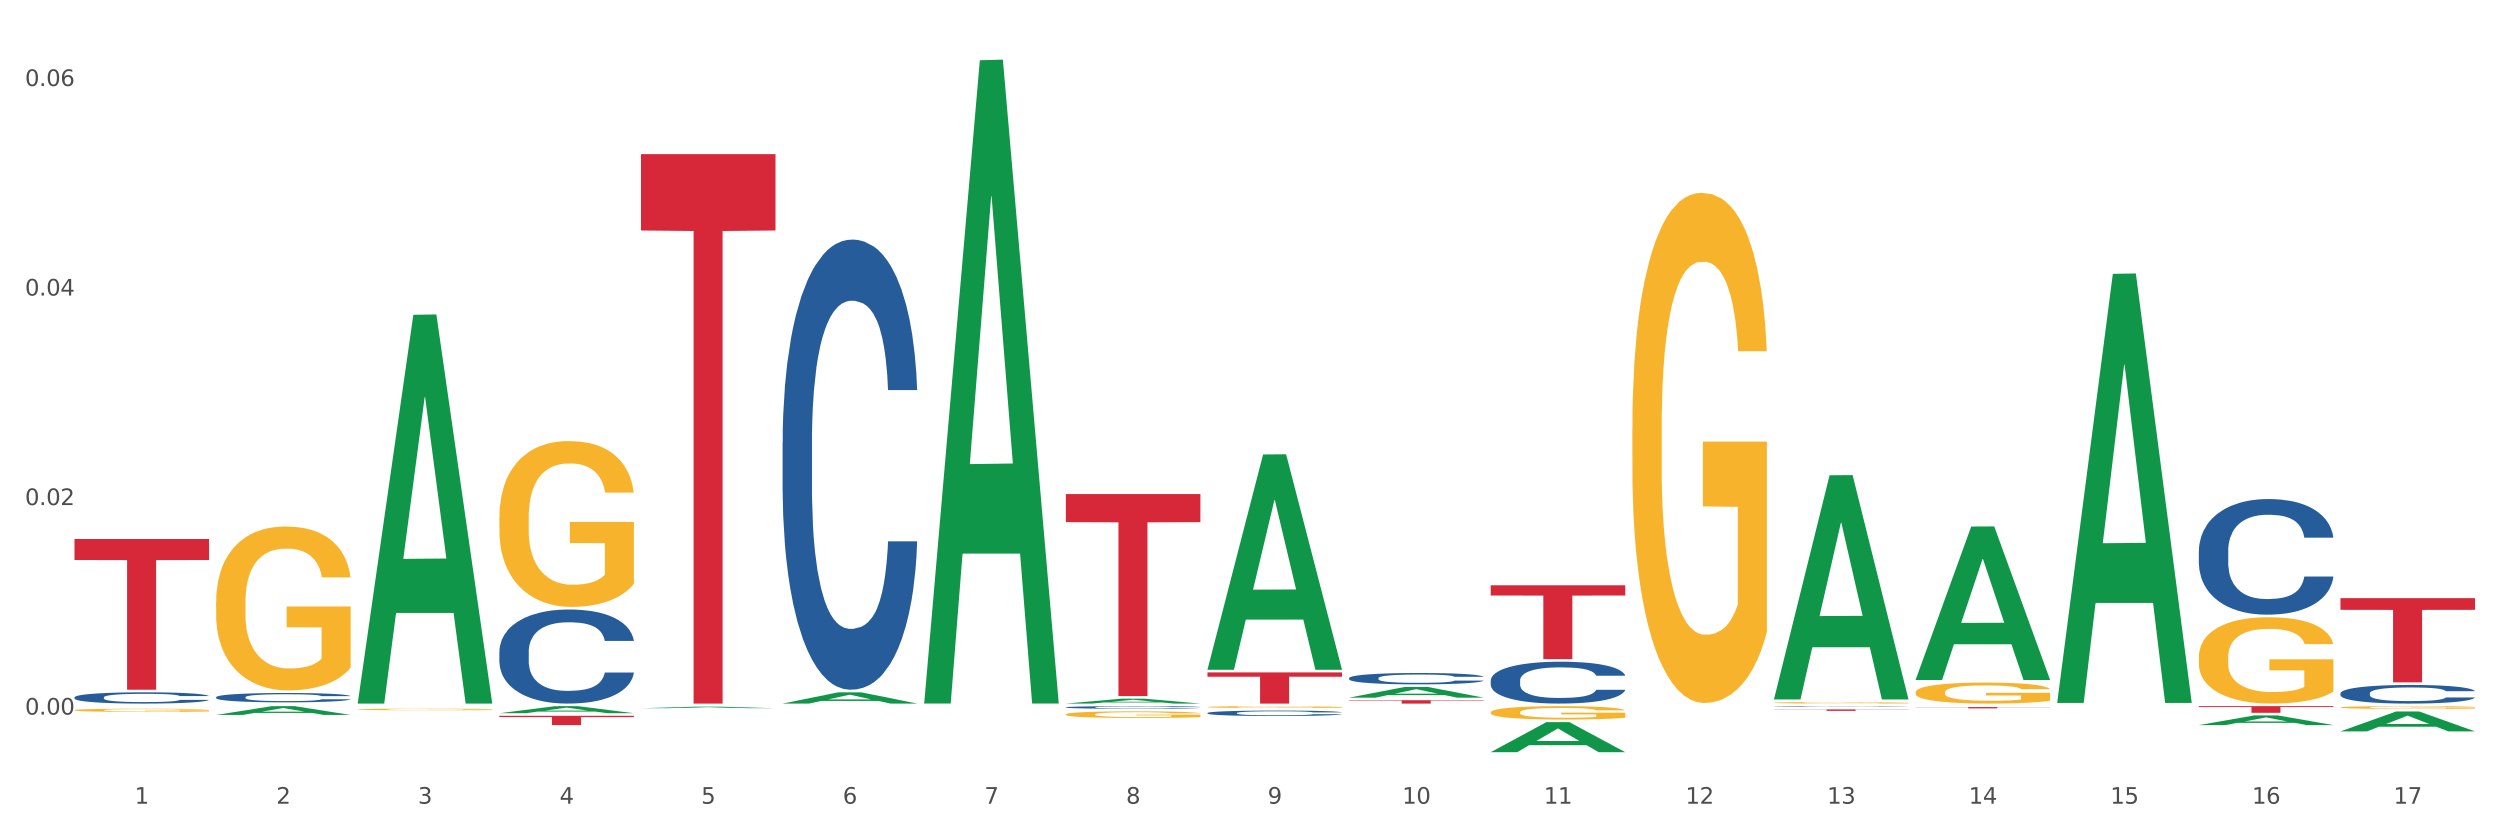 <?xml version="1.0" encoding="utf-8" standalone="no"?>
<!DOCTYPE svg PUBLIC "-//W3C//DTD SVG 1.1//EN"
  "http://www.w3.org/Graphics/SVG/1.1/DTD/svg11.dtd">
<svg xmlns:xlink="http://www.w3.org/1999/xlink" width="1080pt" height="360pt" viewBox="0 0 1080 360" xmlns="http://www.w3.org/2000/svg" version="1.1">
 <rect x="0" y="0" width="1080" height="360" fill="#333333" stroke="none"/>
 <defs>
  <style type="text/css">*{stroke-linejoin: round; stroke-linecap: butt}</style>
 </defs>
 <g id="figure_1">
  <g id="patch_1">
   <path d="M 0 360 
L 1080 360 
L 1080 0 
L 0 0 
z
" style="fill: #ffffff; stroke: #ffffff; stroke-linejoin: miter"/>
  </g>
  <g id="axes_1">
   <g id="matplotlib.axis_1">
    <g id="xtick_1">
     <g id="text_1">
      <!-- 1 -->
      <g style="fill: #4d4d4d" transform="translate(58.182 347.204) scale(0.096 -0.096)">
       <defs>
        <path id="DejaVuSans-31" d="M 794 531 
L 1825 531 
L 1825 4091 
L 703 3866 
L 703 4441 
L 1819 4666 
L 2450 4666 
L 2450 531 
L 3481 531 
L 3481 0 
L 794 0 
L 794 531 
z
" transform="scale(0.016)"/>
       </defs>
       <use xlink:href="#DejaVuSans-31"/>
      </g>
     </g>
    </g>
    <g id="xtick_2">
     <g id="text_2">
      <!-- 2 -->
      <g style="fill: #4d4d4d" transform="translate(119.364 347.204) scale(0.096 -0.096)">
       <defs>
        <path id="DejaVuSans-32" d="M 1228 531 
L 3431 531 
L 3431 0 
L 469 0 
L 469 531 
Q 828 903 1448 1529 
Q 2069 2156 2228 2338 
Q 2531 2678 2651 2914 
Q 2772 3150 2772 3378 
Q 2772 3750 2511 3984 
Q 2250 4219 1831 4219 
Q 1534 4219 1204 4116 
Q 875 4013 500 3803 
L 500 4441 
Q 881 4594 1212 4672 
Q 1544 4750 1819 4750 
Q 2544 4750 2975 4387 
Q 3406 4025 3406 3419 
Q 3406 3131 3298 2873 
Q 3191 2616 2906 2266 
Q 2828 2175 2409 1742 
Q 1991 1309 1228 531 
z
" transform="scale(0.016)"/>
       </defs>
       <use xlink:href="#DejaVuSans-32"/>
      </g>
     </g>
    </g>
    <g id="xtick_3">
     <g id="text_3">
      <!-- 3 -->
      <g style="fill: #4d4d4d" transform="translate(180.545 347.204) scale(0.096 -0.096)">
       <defs>
        <path id="DejaVuSans-33" d="M 2597 2516 
Q 3050 2419 3304 2112 
Q 3559 1806 3559 1356 
Q 3559 666 3084 287 
Q 2609 -91 1734 -91 
Q 1441 -91 1130 -33 
Q 819 25 488 141 
L 488 750 
Q 750 597 1062 519 
Q 1375 441 1716 441 
Q 2309 441 2620 675 
Q 2931 909 2931 1356 
Q 2931 1769 2642 2001 
Q 2353 2234 1838 2234 
L 1294 2234 
L 1294 2753 
L 1863 2753 
Q 2328 2753 2575 2939 
Q 2822 3125 2822 3475 
Q 2822 3834 2567 4026 
Q 2313 4219 1838 4219 
Q 1578 4219 1281 4162 
Q 984 4106 628 3988 
L 628 4550 
Q 988 4650 1302 4700 
Q 1616 4750 1894 4750 
Q 2613 4750 3031 4423 
Q 3450 4097 3450 3541 
Q 3450 3153 3228 2886 
Q 3006 2619 2597 2516 
z
" transform="scale(0.016)"/>
       </defs>
       <use xlink:href="#DejaVuSans-33"/>
      </g>
     </g>
    </g>
    <g id="xtick_4">
     <g id="text_4">
      <!-- 4 -->
      <g style="fill: #4d4d4d" transform="translate(241.726 347.204) scale(0.096 -0.096)">
       <defs>
        <path id="DejaVuSans-34" d="M 2419 4116 
L 825 1625 
L 2419 1625 
L 2419 4116 
z
M 2253 4666 
L 3047 4666 
L 3047 1625 
L 3713 1625 
L 3713 1100 
L 3047 1100 
L 3047 0 
L 2419 0 
L 2419 1100 
L 313 1100 
L 313 1709 
L 2253 4666 
z
" transform="scale(0.016)"/>
       </defs>
       <use xlink:href="#DejaVuSans-34"/>
      </g>
     </g>
    </g>
    <g id="xtick_5">
     <g id="text_5">
      <!-- 5 -->
      <g style="fill: #4d4d4d" transform="translate(302.908 347.204) scale(0.096 -0.096)">
       <defs>
        <path id="DejaVuSans-35" d="M 691 4666 
L 3169 4666 
L 3169 4134 
L 1269 4134 
L 1269 2991 
Q 1406 3038 1543 3061 
Q 1681 3084 1819 3084 
Q 2600 3084 3056 2656 
Q 3513 2228 3513 1497 
Q 3513 744 3044 326 
Q 2575 -91 1722 -91 
Q 1428 -91 1123 -41 
Q 819 9 494 109 
L 494 744 
Q 775 591 1075 516 
Q 1375 441 1709 441 
Q 2250 441 2565 725 
Q 2881 1009 2881 1497 
Q 2881 1984 2565 2268 
Q 2250 2553 1709 2553 
Q 1456 2553 1204 2497 
Q 953 2441 691 2322 
L 691 4666 
z
" transform="scale(0.016)"/>
       </defs>
       <use xlink:href="#DejaVuSans-35"/>
      </g>
     </g>
    </g>
    <g id="xtick_6">
     <g id="text_6">
      <!-- 6 -->
      <g style="fill: #4d4d4d" transform="translate(364.089 347.204) scale(0.096 -0.096)">
       <defs>
        <path id="DejaVuSans-36" d="M 2113 2584 
Q 1688 2584 1439 2293 
Q 1191 2003 1191 1497 
Q 1191 994 1439 701 
Q 1688 409 2113 409 
Q 2538 409 2786 701 
Q 3034 994 3034 1497 
Q 3034 2003 2786 2293 
Q 2538 2584 2113 2584 
z
M 3366 4563 
L 3366 3988 
Q 3128 4100 2886 4159 
Q 2644 4219 2406 4219 
Q 1781 4219 1451 3797 
Q 1122 3375 1075 2522 
Q 1259 2794 1537 2939 
Q 1816 3084 2150 3084 
Q 2853 3084 3261 2657 
Q 3669 2231 3669 1497 
Q 3669 778 3244 343 
Q 2819 -91 2113 -91 
Q 1303 -91 875 529 
Q 447 1150 447 2328 
Q 447 3434 972 4092 
Q 1497 4750 2381 4750 
Q 2619 4750 2861 4703 
Q 3103 4656 3366 4563 
z
" transform="scale(0.016)"/>
       </defs>
       <use xlink:href="#DejaVuSans-36"/>
      </g>
     </g>
    </g>
    <g id="xtick_7">
     <g id="text_7">
      <!-- 7 -->
      <g style="fill: #4d4d4d" transform="translate(425.271 347.204) scale(0.096 -0.096)">
       <defs>
        <path id="DejaVuSans-37" d="M 525 4666 
L 3525 4666 
L 3525 4397 
L 1831 0 
L 1172 0 
L 2766 4134 
L 525 4134 
L 525 4666 
z
" transform="scale(0.016)"/>
       </defs>
       <use xlink:href="#DejaVuSans-37"/>
      </g>
     </g>
    </g>
    <g id="xtick_8">
     <g id="text_8">
      <!-- 8 -->
      <g style="fill: #4d4d4d" transform="translate(486.452 347.204) scale(0.096 -0.096)">
       <defs>
        <path id="DejaVuSans-38" d="M 2034 2216 
Q 1584 2216 1326 1975 
Q 1069 1734 1069 1313 
Q 1069 891 1326 650 
Q 1584 409 2034 409 
Q 2484 409 2743 651 
Q 3003 894 3003 1313 
Q 3003 1734 2745 1975 
Q 2488 2216 2034 2216 
z
M 1403 2484 
Q 997 2584 770 2862 
Q 544 3141 544 3541 
Q 544 4100 942 4425 
Q 1341 4750 2034 4750 
Q 2731 4750 3128 4425 
Q 3525 4100 3525 3541 
Q 3525 3141 3298 2862 
Q 3072 2584 2669 2484 
Q 3125 2378 3379 2068 
Q 3634 1759 3634 1313 
Q 3634 634 3220 271 
Q 2806 -91 2034 -91 
Q 1263 -91 848 271 
Q 434 634 434 1313 
Q 434 1759 690 2068 
Q 947 2378 1403 2484 
z
M 1172 3481 
Q 1172 3119 1398 2916 
Q 1625 2713 2034 2713 
Q 2441 2713 2670 2916 
Q 2900 3119 2900 3481 
Q 2900 3844 2670 4047 
Q 2441 4250 2034 4250 
Q 1625 4250 1398 4047 
Q 1172 3844 1172 3481 
z
" transform="scale(0.016)"/>
       </defs>
       <use xlink:href="#DejaVuSans-38"/>
      </g>
     </g>
    </g>
    <g id="xtick_9">
     <g id="text_9">
      <!-- 9 -->
      <g style="fill: #4d4d4d" transform="translate(547.634 347.204) scale(0.096 -0.096)">
       <defs>
        <path id="DejaVuSans-39" d="M 703 97 
L 703 672 
Q 941 559 1184 500 
Q 1428 441 1663 441 
Q 2288 441 2617 861 
Q 2947 1281 2994 2138 
Q 2813 1869 2534 1725 
Q 2256 1581 1919 1581 
Q 1219 1581 811 2004 
Q 403 2428 403 3163 
Q 403 3881 828 4315 
Q 1253 4750 1959 4750 
Q 2769 4750 3195 4129 
Q 3622 3509 3622 2328 
Q 3622 1225 3098 567 
Q 2575 -91 1691 -91 
Q 1453 -91 1209 -44 
Q 966 3 703 97 
z
M 1959 2075 
Q 2384 2075 2632 2365 
Q 2881 2656 2881 3163 
Q 2881 3666 2632 3958 
Q 2384 4250 1959 4250 
Q 1534 4250 1286 3958 
Q 1038 3666 1038 3163 
Q 1038 2656 1286 2365 
Q 1534 2075 1959 2075 
z
" transform="scale(0.016)"/>
       </defs>
       <use xlink:href="#DejaVuSans-39"/>
      </g>
     </g>
    </g>
    <g id="xtick_10">
     <g id="text_10">
      <!-- 10 -->
      <g style="fill: #4d4d4d" transform="translate(605.761 347.204) scale(0.096 -0.096)">
       <defs>
        <path id="DejaVuSans-30" d="M 2034 4250 
Q 1547 4250 1301 3770 
Q 1056 3291 1056 2328 
Q 1056 1369 1301 889 
Q 1547 409 2034 409 
Q 2525 409 2770 889 
Q 3016 1369 3016 2328 
Q 3016 3291 2770 3770 
Q 2525 4250 2034 4250 
z
M 2034 4750 
Q 2819 4750 3233 4129 
Q 3647 3509 3647 2328 
Q 3647 1150 3233 529 
Q 2819 -91 2034 -91 
Q 1250 -91 836 529 
Q 422 1150 422 2328 
Q 422 3509 836 4129 
Q 1250 4750 2034 4750 
z
" transform="scale(0.016)"/>
       </defs>
       <use xlink:href="#DejaVuSans-31"/>
       <use xlink:href="#DejaVuSans-30" transform="translate(63.623 0)"/>
      </g>
     </g>
    </g>
    <g id="xtick_11">
     <g id="text_11">
      <!-- 11 -->
      <g style="fill: #4d4d4d" transform="translate(666.942 347.204) scale(0.096 -0.096)">
       <use xlink:href="#DejaVuSans-31"/>
       <use xlink:href="#DejaVuSans-31" transform="translate(63.623 0)"/>
      </g>
     </g>
    </g>
    <g id="xtick_12">
     <g id="text_12">
      <!-- 12 -->
      <g style="fill: #4d4d4d" transform="translate(728.124 347.204) scale(0.096 -0.096)">
       <use xlink:href="#DejaVuSans-31"/>
       <use xlink:href="#DejaVuSans-32" transform="translate(63.623 0)"/>
      </g>
     </g>
    </g>
    <g id="xtick_13">
     <g id="text_13">
      <!-- 13 -->
      <g style="fill: #4d4d4d" transform="translate(789.305 347.204) scale(0.096 -0.096)">
       <use xlink:href="#DejaVuSans-31"/>
       <use xlink:href="#DejaVuSans-33" transform="translate(63.623 0)"/>
      </g>
     </g>
    </g>
    <g id="xtick_14">
     <g id="text_14">
      <!-- 14 -->
      <g style="fill: #4d4d4d" transform="translate(850.487 347.204) scale(0.096 -0.096)">
       <use xlink:href="#DejaVuSans-31"/>
       <use xlink:href="#DejaVuSans-34" transform="translate(63.623 0)"/>
      </g>
     </g>
    </g>
    <g id="xtick_15">
     <g id="text_15">
      <!-- 15 -->
      <g style="fill: #4d4d4d" transform="translate(911.668 347.204) scale(0.096 -0.096)">
       <use xlink:href="#DejaVuSans-31"/>
       <use xlink:href="#DejaVuSans-35" transform="translate(63.623 0)"/>
      </g>
     </g>
    </g>
    <g id="xtick_16">
     <g id="text_16">
      <!-- 16 -->
      <g style="fill: #4d4d4d" transform="translate(972.849 347.204) scale(0.096 -0.096)">
       <use xlink:href="#DejaVuSans-31"/>
       <use xlink:href="#DejaVuSans-36" transform="translate(63.623 0)"/>
      </g>
     </g>
    </g>
    <g id="xtick_17">
     <g id="text_17">
      <!-- 17 -->
      <g style="fill: #4d4d4d" transform="translate(1034.031 347.204) scale(0.096 -0.096)">
       <use xlink:href="#DejaVuSans-31"/>
       <use xlink:href="#DejaVuSans-37" transform="translate(63.623 0)"/>
      </g>
     </g>
    </g>
    <g id="xtick_18"/>
    <g id="xtick_19"/>
    <g id="xtick_20"/>
    <g id="xtick_21"/>
    <g id="xtick_22"/>
    <g id="xtick_23"/>
    <g id="xtick_24"/>
    <g id="xtick_25"/>
    <g id="xtick_26"/>
    <g id="xtick_27"/>
    <g id="xtick_28"/>
    <g id="xtick_29"/>
    <g id="xtick_30"/>
    <g id="xtick_31"/>
    <g id="xtick_32"/>
    <g id="xtick_33"/>
   </g>
   <g id="matplotlib.axis_2">
    <g id="ytick_1">
     <g id="text_18">
      <!-- 0.00 -->
      <g style="fill: #4d4d4d" transform="translate(10.8 308.709) scale(0.096 -0.096)">
       <defs>
        <path id="DejaVuSans-2e" d="M 684 794 
L 1344 794 
L 1344 0 
L 684 0 
L 684 794 
z
" transform="scale(0.016)"/>
       </defs>
       <use xlink:href="#DejaVuSans-30"/>
       <use xlink:href="#DejaVuSans-2e" transform="translate(63.623 0)"/>
       <use xlink:href="#DejaVuSans-30" transform="translate(95.41 0)"/>
       <use xlink:href="#DejaVuSans-30" transform="translate(159.033 0)"/>
      </g>
     </g>
    </g>
    <g id="ytick_2">
     <g id="text_19">
      <!-- 0.02 -->
      <g style="fill: #4d4d4d" transform="translate(10.8 218.192) scale(0.096 -0.096)">
       <use xlink:href="#DejaVuSans-30"/>
       <use xlink:href="#DejaVuSans-2e" transform="translate(63.623 0)"/>
       <use xlink:href="#DejaVuSans-30" transform="translate(95.41 0)"/>
       <use xlink:href="#DejaVuSans-32" transform="translate(159.033 0)"/>
      </g>
     </g>
    </g>
    <g id="ytick_3">
     <g id="text_20">
      <!-- 0.04 -->
      <g style="fill: #4d4d4d" transform="translate(10.8 127.676) scale(0.096 -0.096)">
       <use xlink:href="#DejaVuSans-30"/>
       <use xlink:href="#DejaVuSans-2e" transform="translate(63.623 0)"/>
       <use xlink:href="#DejaVuSans-30" transform="translate(95.41 0)"/>
       <use xlink:href="#DejaVuSans-34" transform="translate(159.033 0)"/>
      </g>
     </g>
    </g>
    <g id="ytick_4">
     <g id="text_21">
      <!-- 0.06 -->
      <g style="fill: #4d4d4d" transform="translate(10.8 37.159) scale(0.096 -0.096)">
       <use xlink:href="#DejaVuSans-30"/>
       <use xlink:href="#DejaVuSans-2e" transform="translate(63.623 0)"/>
       <use xlink:href="#DejaVuSans-30" transform="translate(95.41 0)"/>
       <use xlink:href="#DejaVuSans-36" transform="translate(159.033 0)"/>
      </g>
     </g>
    </g>
    <g id="ytick_5"/>
    <g id="ytick_6"/>
    <g id="ytick_7"/>
   </g>
   <g id="PolyCollection_1">
    <path d="M 93.356 308.858 
L 93.416 308.854 
L 117.384 305.065 
L 127.331 305.062 
L 151.479 308.865 
L 139.974 308.865 
L 134.761 307.98 
L 110.014 307.98 
L 109.834 307.994 
L 104.801 308.865 
L 93.356 308.865 
L 93.356 308.858 
L 113.13 307.451 
L 131.645 307.447 
L 122.478 305.873 
L 122.358 305.865 
L 122.238 305.876 
L 113.07 307.447 
L 113.13 307.451 
L 93.356 308.858 
z
" clip-path="url(#p83ecf8e71e)" style="fill: #109648"/>
    <path d="M 32.175 306.798 
L 32.244 306.796 
L 32.244 306.751 
L 32.381 306.712 
L 33.067 306.617 
L 34.096 306.539 
L 34.851 306.497 
L 35.606 306.463 
L 36.498 306.429 
L 37.596 306.393 
L 39.586 306.342 
L 40.821 306.315 
L 42.331 306.287 
L 45.076 306.247 
L 47.066 306.224 
L 49.124 306.205 
L 52.487 306.182 
L 54.683 306.172 
L 57.016 306.165 
L 59.829 306.16 
L 61.957 306.158 
L 66.623 306.162 
L 70.603 306.174 
L 72.524 306.182 
L 74.995 306.198 
L 76.299 306.208 
L 78.426 306.228 
L 80.622 306.254 
L 82.131 306.277 
L 84.396 306.32 
L 86.111 306.363 
L 87.69 306.416 
L 88.513 306.453 
L 89.131 306.487 
L 89.68 306.526 
L 90.229 306.588 
L 77.877 306.588 
L 77.397 306.544 
L 76.642 306.502 
L 75.544 306.462 
L 74.583 306.436 
L 72.936 306.405 
L 71.426 306.385 
L 69.848 306.369 
L 67.927 306.357 
L 66.417 306.35 
L 64.29 306.345 
L 60.104 306.347 
L 57.29 306.357 
L 55.369 306.369 
L 54.134 306.381 
L 53.036 306.393 
L 51.801 306.411 
L 50.36 306.438 
L 49.33 306.462 
L 48.301 306.492 
L 47.478 306.522 
L 46.723 306.558 
L 46.105 306.595 
L 45.625 306.635 
L 45.213 306.683 
L 44.87 306.762 
L 44.87 306.935 
L 45.007 306.974 
L 45.35 307.026 
L 45.762 307.065 
L 46.448 307.112 
L 47.066 307.144 
L 48.232 307.189 
L 49.536 307.227 
L 50.566 307.251 
L 51.595 307.271 
L 53.379 307.299 
L 55.369 307.322 
L 57.085 307.336 
L 59.418 307.348 
L 60.996 307.353 
L 62.368 307.356 
L 65.731 307.356 
L 68.133 307.352 
L 70.809 307.343 
L 72.868 307.332 
L 74.583 307.318 
L 76.504 307.295 
L 77.74 307.274 
L 77.74 307.01 
L 62.643 307.008 
L 62.643 306.833 
L 90.297 306.833 
L 90.297 307.348 
L 89.131 307.375 
L 87.827 307.399 
L 86.455 307.42 
L 84.396 307.447 
L 81.926 307.472 
L 79.73 307.49 
L 77.397 307.505 
L 74.652 307.519 
L 71.083 307.531 
L 68.887 307.536 
L 66.143 307.54 
L 62.917 307.541 
L 60.104 307.539 
L 57.359 307.533 
L 54.477 307.521 
L 51.663 307.505 
L 49.536 307.488 
L 47.409 307.468 
L 45.144 307.442 
L 43.36 307.416 
L 41.988 307.394 
L 40.478 307.365 
L 38.831 307.327 
L 37.596 307.293 
L 36.498 307.257 
L 35.332 307.212 
L 34.508 307.173 
L 33.685 307.123 
L 33.204 307.087 
L 32.655 307.03 
L 32.244 306.95 
L 32.175 306.798 
z
" clip-path="url(#p83ecf8e71e)" style="fill: #f7b32b"/>
    <path d="M 1011.078 258.387 
L 1069.2 258.387 
L 1069.2 263.445 
L 1046.337 263.479 
L 1046.337 294.781 
L 1033.803 294.781 
L 1033.803 263.479 
L 1011.078 263.445 
L 1011.078 258.422 
L 1011.078 258.387 
z
" clip-path="url(#p83ecf8e71e)" style="fill: #d62839"/>
    <path d="M 949.896 305.062 
L 1008.019 305.062 
L 1008.019 305.46 
L 985.155 305.462 
L 985.155 307.924 
L 972.622 307.924 
L 972.622 305.462 
L 949.896 305.46 
L 949.896 305.065 
L 949.896 305.062 
z
" clip-path="url(#p83ecf8e71e)" style="fill: #d62839"/>
    <path d="M 827.533 305.448 
L 885.656 305.448 
L 885.656 305.529 
L 862.792 305.529 
L 862.792 306.025 
L 850.259 306.025 
L 850.259 305.529 
L 827.533 305.529 
L 827.533 305.449 
L 827.533 305.448 
z
" clip-path="url(#p83ecf8e71e)" style="fill: #d62839"/>
    <path d="M 766.352 306.459 
L 824.474 306.459 
L 824.474 306.548 
L 801.611 306.548 
L 801.611 307.095 
L 789.078 307.095 
L 789.078 306.548 
L 766.352 306.548 
L 766.352 306.46 
L 766.352 306.459 
z
" clip-path="url(#p83ecf8e71e)" style="fill: #d62839"/>
    <path d="M 643.989 252.832 
L 702.112 252.832 
L 702.112 257.266 
L 679.248 257.296 
L 679.248 284.741 
L 666.715 284.741 
L 666.715 257.296 
L 643.989 257.266 
L 643.989 252.862 
L 643.989 252.832 
z
" clip-path="url(#p83ecf8e71e)" style="fill: #d62839"/>
    <path d="M 582.808 302.498 
L 640.93 302.498 
L 640.93 302.699 
L 618.067 302.7 
L 618.067 303.945 
L 605.533 303.945 
L 605.533 302.7 
L 582.808 302.699 
L 582.808 302.499 
L 582.808 302.498 
z
" clip-path="url(#p83ecf8e71e)" style="fill: #d62839"/>
    <path d="M 521.626 290.467 
L 579.749 290.467 
L 579.749 292.34 
L 556.885 292.353 
L 556.885 303.945 
L 544.352 303.945 
L 544.352 292.353 
L 521.626 292.34 
L 521.626 290.48 
L 521.626 290.467 
z
" clip-path="url(#p83ecf8e71e)" style="fill: #d62839"/>
    <path d="M 460.445 213.437 
L 518.567 213.437 
L 518.567 225.566 
L 495.704 225.648 
L 495.704 300.713 
L 483.17 300.713 
L 483.17 225.648 
L 460.445 225.566 
L 460.445 213.519 
L 460.445 213.437 
z
" clip-path="url(#p83ecf8e71e)" style="fill: #d62839"/>
    <path d="M 276.901 66.586 
L 335.023 66.586 
L 335.023 99.571 
L 312.16 99.794 
L 312.16 303.945 
L 299.626 303.945 
L 299.626 99.794 
L 276.901 99.571 
L 276.901 66.809 
L 276.901 66.586 
z
" clip-path="url(#p83ecf8e71e)" style="fill: #d62839"/>
    <path d="M 215.719 309.232 
L 273.842 309.232 
L 273.842 309.789 
L 250.978 309.793 
L 250.978 313.24 
L 238.445 313.24 
L 238.445 309.793 
L 215.719 309.789 
L 215.719 309.236 
L 215.719 309.232 
z
" clip-path="url(#p83ecf8e71e)" style="fill: #d62839"/>
    <path d="M 32.175 232.861 
L 90.297 232.861 
L 90.297 241.908 
L 67.434 241.969 
L 67.434 297.961 
L 54.901 297.961 
L 54.901 241.969 
L 32.175 241.908 
L 32.175 232.922 
L 32.175 232.861 
z
" clip-path="url(#p83ecf8e71e)" style="fill: #d62839"/>
    <path d="M 32.175 301.265 
L 32.244 301.261 
L 32.244 301.136 
L 32.45 300.967 
L 33.206 300.656 
L 34.167 300.421 
L 35.816 300.145 
L 36.709 300.03 
L 37.877 299.901 
L 40.282 299.692 
L 43.03 299.514 
L 44.954 299.416 
L 46.396 299.354 
L 49.625 299.243 
L 51.48 299.194 
L 53.404 299.154 
L 55.053 299.127 
L 57.801 299.096 
L 60 299.083 
L 62.542 299.079 
L 64.671 299.083 
L 67.488 299.101 
L 71.61 299.154 
L 73.19 299.185 
L 75.32 299.239 
L 77.519 299.31 
L 79.305 299.381 
L 81.366 299.483 
L 83.496 299.616 
L 85.557 299.785 
L 87 299.941 
L 88.168 300.105 
L 89.198 300.305 
L 89.954 300.523 
L 90.297 300.705 
L 77.725 300.705 
L 77.381 300.541 
L 76.694 300.363 
L 76.007 300.243 
L 75.251 300.145 
L 74.084 300.034 
L 73.053 299.963 
L 71.335 299.878 
L 69.755 299.825 
L 68.45 299.794 
L 66.87 299.767 
L 63.503 299.741 
L 61.099 299.741 
L 59.587 299.75 
L 57.732 299.772 
L 56.152 299.803 
L 54.297 299.856 
L 52.854 299.914 
L 51.412 299.99 
L 50.587 300.043 
L 49.351 300.141 
L 48.526 300.221 
L 47.427 300.358 
L 46.809 300.456 
L 45.709 300.709 
L 45.228 300.896 
L 45.022 301.025 
L 44.885 301.167 
L 44.885 301.86 
L 45.297 302.172 
L 45.641 302.305 
L 46.19 302.456 
L 47.221 302.651 
L 48.732 302.843 
L 50.312 302.98 
L 51.618 303.065 
L 52.854 303.127 
L 54.091 303.176 
L 55.603 303.22 
L 56.839 303.247 
L 58.694 303.274 
L 60.893 303.287 
L 62.61 303.287 
L 66.114 303.265 
L 67.694 303.243 
L 69.206 303.211 
L 70.855 303.163 
L 72.16 303.109 
L 72.916 303.069 
L 74.152 302.985 
L 75.114 302.896 
L 75.939 302.794 
L 76.488 302.705 
L 77.106 302.571 
L 77.587 302.42 
L 77.725 302.34 
L 90.297 302.34 
L 90.023 302.5 
L 89.542 302.656 
L 88.58 302.865 
L 87.824 302.985 
L 86.656 303.131 
L 85.419 303.256 
L 83.702 303.394 
L 82.122 303.496 
L 80.473 303.585 
L 78.687 303.665 
L 75.458 303.776 
L 74.29 303.807 
L 71.816 303.86 
L 69.893 303.891 
L 67.076 303.922 
L 64.19 303.94 
L 61.167 303.945 
L 58.488 303.936 
L 55.534 303.909 
L 53.679 303.882 
L 51.618 303.842 
L 49.213 303.78 
L 46.946 303.705 
L 44.816 303.616 
L 42.824 303.514 
L 40.969 303.398 
L 38.564 303.207 
L 36.778 303.02 
L 35.473 302.847 
L 34.58 302.7 
L 33.686 302.514 
L 33.206 302.385 
L 32.45 302.074 
L 32.175 301.785 
L 32.175 301.265 
z
" clip-path="url(#p83ecf8e71e)" style="fill: #255c99"/>
    <path d="M 93.356 301.19 
L 93.425 301.186 
L 93.425 301.083 
L 93.631 300.943 
L 94.387 300.685 
L 95.349 300.489 
L 96.998 300.261 
L 97.891 300.165 
L 99.059 300.058 
L 101.463 299.885 
L 104.211 299.737 
L 106.135 299.656 
L 107.578 299.605 
L 110.807 299.512 
L 112.662 299.472 
L 114.585 299.439 
L 116.234 299.417 
L 118.982 299.391 
L 121.181 299.38 
L 123.723 299.376 
L 125.853 299.38 
L 128.67 299.394 
L 132.792 299.439 
L 134.372 299.464 
L 136.502 299.509 
L 138.7 299.568 
L 140.486 299.627 
L 142.547 299.711 
L 144.677 299.822 
L 146.738 299.962 
L 148.181 300.091 
L 149.349 300.228 
L 150.38 300.394 
L 151.135 300.574 
L 151.479 300.725 
L 138.906 300.725 
L 138.563 300.589 
L 137.876 300.441 
L 137.189 300.342 
L 136.433 300.261 
L 135.265 300.169 
L 134.234 300.11 
L 132.517 300.04 
L 130.937 299.995 
L 129.631 299.97 
L 128.051 299.947 
L 124.685 299.925 
L 122.28 299.925 
L 120.769 299.933 
L 118.914 299.951 
L 117.334 299.977 
L 115.479 300.021 
L 114.036 300.069 
L 112.593 300.132 
L 111.769 300.176 
L 110.532 300.257 
L 109.708 300.323 
L 108.608 300.438 
L 107.99 300.519 
L 106.891 300.729 
L 106.41 300.884 
L 106.204 300.991 
L 106.066 301.109 
L 106.066 301.684 
L 106.479 301.942 
L 106.822 302.053 
L 107.372 302.178 
L 108.402 302.34 
L 109.914 302.499 
L 111.494 302.613 
L 112.799 302.683 
L 114.036 302.735 
L 115.273 302.775 
L 116.784 302.812 
L 118.021 302.834 
L 119.876 302.856 
L 122.074 302.867 
L 123.792 302.867 
L 127.295 302.849 
L 128.876 302.83 
L 130.387 302.805 
L 132.036 302.764 
L 133.341 302.72 
L 134.097 302.687 
L 135.334 302.617 
L 136.296 302.543 
L 137.12 302.458 
L 137.67 302.384 
L 138.288 302.274 
L 138.769 302.148 
L 138.906 302.082 
L 151.479 302.082 
L 151.204 302.215 
L 150.723 302.344 
L 149.761 302.517 
L 149.005 302.617 
L 147.838 302.738 
L 146.601 302.841 
L 144.883 302.956 
L 143.303 303.041 
L 141.654 303.114 
L 139.868 303.181 
L 136.639 303.273 
L 135.471 303.299 
L 132.998 303.343 
L 131.074 303.369 
L 128.257 303.394 
L 125.372 303.409 
L 122.349 303.413 
L 119.669 303.406 
L 116.715 303.383 
L 114.86 303.361 
L 112.799 303.328 
L 110.395 303.277 
L 108.127 303.214 
L 105.998 303.14 
L 104.005 303.055 
L 102.15 302.959 
L 99.746 302.801 
L 97.959 302.646 
L 96.654 302.502 
L 95.761 302.381 
L 94.868 302.226 
L 94.387 302.119 
L 93.631 301.861 
L 93.356 301.621 
L 93.356 301.19 
z
" clip-path="url(#p83ecf8e71e)" style="fill: #255c99"/>
    <path d="M 215.719 281.565 
L 215.788 281.528 
L 215.788 280.489 
L 215.994 279.079 
L 216.75 276.481 
L 217.712 274.514 
L 219.36 272.213 
L 220.254 271.248 
L 221.422 270.171 
L 223.826 268.427 
L 226.574 266.943 
L 228.498 266.126 
L 229.941 265.606 
L 233.17 264.679 
L 235.025 264.27 
L 236.948 263.936 
L 238.597 263.714 
L 241.345 263.454 
L 243.544 263.343 
L 246.086 263.305 
L 248.216 263.343 
L 251.032 263.491 
L 255.155 263.936 
L 256.735 264.196 
L 258.864 264.641 
L 261.063 265.235 
L 262.849 265.829 
L 264.91 266.683 
L 267.04 267.796 
L 269.101 269.206 
L 270.544 270.505 
L 271.712 271.879 
L 272.742 273.549 
L 273.498 275.367 
L 273.842 276.889 
L 261.269 276.889 
L 260.926 275.516 
L 260.238 274.031 
L 259.551 273.029 
L 258.796 272.213 
L 257.628 271.285 
L 256.597 270.691 
L 254.88 269.986 
L 253.3 269.54 
L 251.994 269.281 
L 250.414 269.058 
L 247.048 268.835 
L 244.643 268.835 
L 243.132 268.91 
L 241.277 269.095 
L 239.696 269.355 
L 237.841 269.8 
L 236.399 270.283 
L 234.956 270.914 
L 234.132 271.359 
L 232.895 272.176 
L 232.07 272.844 
L 230.971 273.994 
L 230.353 274.811 
L 229.254 276.926 
L 228.773 278.485 
L 228.567 279.561 
L 228.429 280.749 
L 228.429 286.538 
L 228.841 289.136 
L 229.185 290.25 
L 229.735 291.512 
L 230.765 293.145 
L 232.277 294.741 
L 233.857 295.891 
L 235.162 296.596 
L 236.399 297.116 
L 237.635 297.524 
L 239.147 297.895 
L 240.383 298.118 
L 242.238 298.341 
L 244.437 298.452 
L 246.154 298.452 
L 249.658 298.266 
L 251.238 298.081 
L 252.75 297.821 
L 254.399 297.413 
L 255.704 296.967 
L 256.46 296.633 
L 257.696 295.928 
L 258.658 295.186 
L 259.483 294.332 
L 260.032 293.59 
L 260.651 292.477 
L 261.132 291.215 
L 261.269 290.547 
L 273.842 290.547 
L 273.567 291.883 
L 273.086 293.182 
L 272.124 294.926 
L 271.368 295.928 
L 270.2 297.153 
L 268.964 298.192 
L 267.246 299.343 
L 265.666 300.196 
L 264.017 300.938 
L 262.231 301.606 
L 259.002 302.534 
L 257.834 302.794 
L 255.361 303.239 
L 253.437 303.499 
L 250.62 303.759 
L 247.735 303.908 
L 244.712 303.945 
L 242.032 303.87 
L 239.078 303.648 
L 237.223 303.425 
L 235.162 303.091 
L 232.757 302.571 
L 230.49 301.941 
L 228.361 301.198 
L 226.368 300.345 
L 224.513 299.38 
L 222.109 297.784 
L 220.322 296.225 
L 219.017 294.778 
L 218.124 293.553 
L 217.231 291.994 
L 216.75 290.918 
L 215.994 288.32 
L 215.719 285.908 
L 215.719 281.565 
z
" clip-path="url(#p83ecf8e71e)" style="fill: #255c99"/>
    <path d="M 1011.078 299.514 
L 1011.146 299.506 
L 1011.146 299.301 
L 1011.352 299.022 
L 1012.108 298.507 
L 1013.07 298.118 
L 1014.719 297.662 
L 1015.612 297.471 
L 1016.78 297.258 
L 1019.185 296.913 
L 1021.933 296.619 
L 1023.856 296.457 
L 1025.299 296.354 
L 1028.528 296.17 
L 1030.383 296.09 
L 1032.307 296.024 
L 1033.956 295.979 
L 1036.704 295.928 
L 1038.902 295.906 
L 1041.444 295.899 
L 1043.574 295.906 
L 1046.391 295.935 
L 1050.513 296.024 
L 1052.093 296.075 
L 1054.223 296.163 
L 1056.421 296.281 
L 1058.208 296.398 
L 1060.269 296.567 
L 1062.398 296.788 
L 1064.46 297.067 
L 1065.902 297.324 
L 1067.07 297.596 
L 1068.101 297.927 
L 1068.856 298.287 
L 1069.2 298.588 
L 1056.627 298.588 
L 1056.284 298.316 
L 1055.597 298.022 
L 1054.91 297.824 
L 1054.154 297.662 
L 1052.986 297.478 
L 1051.956 297.361 
L 1050.238 297.221 
L 1048.658 297.133 
L 1047.353 297.082 
L 1045.772 297.038 
L 1042.406 296.993 
L 1040.001 296.993 
L 1038.49 297.008 
L 1036.635 297.045 
L 1035.055 297.096 
L 1033.2 297.185 
L 1031.757 297.28 
L 1030.314 297.405 
L 1029.49 297.493 
L 1028.253 297.655 
L 1027.429 297.787 
L 1026.33 298.015 
L 1025.711 298.176 
L 1024.612 298.595 
L 1024.131 298.904 
L 1023.925 299.117 
L 1023.788 299.352 
L 1023.788 300.498 
L 1024.2 301.013 
L 1024.543 301.233 
L 1025.093 301.483 
L 1026.124 301.806 
L 1027.635 302.122 
L 1029.215 302.35 
L 1030.52 302.49 
L 1031.757 302.593 
L 1032.994 302.673 
L 1034.505 302.747 
L 1035.742 302.791 
L 1037.597 302.835 
L 1039.795 302.857 
L 1041.513 302.857 
L 1045.017 302.82 
L 1046.597 302.784 
L 1048.108 302.732 
L 1049.757 302.651 
L 1051.063 302.563 
L 1051.818 302.497 
L 1053.055 302.357 
L 1054.017 302.211 
L 1054.841 302.042 
L 1055.391 301.895 
L 1056.009 301.674 
L 1056.49 301.424 
L 1056.627 301.292 
L 1069.2 301.292 
L 1068.925 301.557 
L 1068.444 301.814 
L 1067.482 302.159 
L 1066.727 302.357 
L 1065.559 302.6 
L 1064.322 302.806 
L 1062.605 303.033 
L 1061.024 303.202 
L 1059.376 303.349 
L 1057.589 303.482 
L 1054.36 303.665 
L 1053.192 303.717 
L 1050.719 303.805 
L 1048.795 303.856 
L 1045.979 303.908 
L 1043.093 303.937 
L 1040.07 303.945 
L 1037.391 303.93 
L 1034.437 303.886 
L 1032.582 303.842 
L 1030.52 303.776 
L 1028.116 303.673 
L 1025.849 303.548 
L 1023.719 303.401 
L 1021.727 303.232 
L 1019.872 303.041 
L 1017.467 302.725 
L 1015.681 302.416 
L 1014.375 302.13 
L 1013.482 301.887 
L 1012.589 301.579 
L 1012.108 301.366 
L 1011.352 300.851 
L 1011.078 300.374 
L 1011.078 299.514 
z
" clip-path="url(#p83ecf8e71e)" style="fill: #255c99"/>
    <path d="M 949.896 238.03 
L 949.965 237.985 
L 949.965 236.708 
L 950.171 234.974 
L 950.927 231.782 
L 951.889 229.364 
L 953.537 226.536 
L 954.431 225.35 
L 955.599 224.028 
L 958.003 221.884 
L 960.751 220.06 
L 962.675 219.056 
L 964.118 218.418 
L 967.347 217.277 
L 969.202 216.776 
L 971.125 216.365 
L 972.774 216.091 
L 975.522 215.772 
L 977.721 215.635 
L 980.263 215.59 
L 982.393 215.635 
L 985.209 215.818 
L 989.331 216.365 
L 990.912 216.684 
L 993.041 217.232 
L 995.24 217.961 
L 997.026 218.691 
L 999.087 219.74 
L 1001.217 221.109 
L 1003.278 222.842 
L 1004.721 224.438 
L 1005.889 226.126 
L 1006.919 228.178 
L 1007.675 230.413 
L 1008.019 232.283 
L 995.446 232.283 
L 995.103 230.596 
L 994.415 228.771 
L 993.728 227.54 
L 992.973 226.536 
L 991.805 225.396 
L 990.774 224.666 
L 989.057 223.8 
L 987.477 223.252 
L 986.171 222.933 
L 984.591 222.659 
L 981.225 222.386 
L 978.82 222.386 
L 977.309 222.477 
L 975.454 222.705 
L 973.873 223.024 
L 972.018 223.572 
L 970.576 224.165 
L 969.133 224.94 
L 968.309 225.487 
L 967.072 226.491 
L 966.247 227.312 
L 965.148 228.726 
L 964.53 229.729 
L 963.431 232.329 
L 962.95 234.245 
L 962.744 235.567 
L 962.606 237.027 
L 962.606 244.142 
L 963.018 247.335 
L 963.362 248.703 
L 963.912 250.254 
L 964.942 252.261 
L 966.454 254.222 
L 968.034 255.636 
L 969.339 256.503 
L 970.576 257.142 
L 971.812 257.643 
L 973.324 258.099 
L 974.56 258.373 
L 976.415 258.647 
L 978.614 258.784 
L 980.331 258.784 
L 983.835 258.556 
L 985.415 258.327 
L 986.927 258.008 
L 988.576 257.506 
L 989.881 256.959 
L 990.637 256.549 
L 991.873 255.682 
L 992.835 254.77 
L 993.66 253.721 
L 994.209 252.808 
L 994.828 251.44 
L 995.309 249.889 
L 995.446 249.068 
L 1008.019 249.068 
L 1007.744 250.71 
L 1007.263 252.307 
L 1006.301 254.451 
L 1005.545 255.682 
L 1004.377 257.187 
L 1003.141 258.464 
L 1001.423 259.878 
L 999.843 260.927 
L 998.194 261.84 
L 996.408 262.661 
L 993.179 263.801 
L 992.011 264.12 
L 989.538 264.667 
L 987.614 264.987 
L 984.797 265.306 
L 981.912 265.488 
L 978.889 265.534 
L 976.209 265.443 
L 973.255 265.169 
L 971.4 264.895 
L 969.339 264.485 
L 966.934 263.846 
L 964.667 263.071 
L 962.538 262.159 
L 960.545 261.11 
L 958.69 259.924 
L 956.286 257.963 
L 954.499 256.047 
L 953.194 254.268 
L 952.301 252.763 
L 951.408 250.847 
L 950.927 249.524 
L 950.171 246.332 
L 949.896 243.367 
L 949.896 238.03 
z
" clip-path="url(#p83ecf8e71e)" style="fill: #255c99"/>
    <path d="M 766.352 305.188 
L 766.421 305.187 
L 766.421 305.18 
L 766.627 305.171 
L 767.383 305.153 
L 768.344 305.139 
L 769.993 305.123 
L 770.886 305.117 
L 772.054 305.109 
L 774.459 305.097 
L 777.207 305.087 
L 779.131 305.081 
L 780.573 305.078 
L 783.802 305.071 
L 785.657 305.069 
L 787.581 305.066 
L 789.23 305.065 
L 791.978 305.063 
L 794.177 305.062 
L 796.719 305.062 
L 798.848 305.062 
L 801.665 305.063 
L 805.787 305.066 
L 807.367 305.068 
L 809.497 305.071 
L 811.696 305.075 
L 813.482 305.079 
L 815.543 305.085 
L 817.673 305.093 
L 819.734 305.103 
L 821.177 305.111 
L 822.345 305.121 
L 823.375 305.132 
L 824.131 305.145 
L 824.474 305.155 
L 811.902 305.155 
L 811.558 305.146 
L 810.871 305.136 
L 810.184 305.129 
L 809.428 305.123 
L 808.261 305.117 
L 807.23 305.113 
L 805.512 305.108 
L 803.932 305.105 
L 802.627 305.103 
L 801.047 305.102 
L 797.68 305.1 
L 795.276 305.1 
L 793.764 305.1 
L 791.909 305.102 
L 790.329 305.104 
L 788.474 305.107 
L 787.031 305.11 
L 785.589 305.114 
L 784.764 305.117 
L 783.528 305.123 
L 782.703 305.128 
L 781.604 305.136 
L 780.986 305.141 
L 779.886 305.156 
L 779.405 305.166 
L 779.199 305.174 
L 779.062 305.182 
L 779.062 305.222 
L 779.474 305.24 
L 779.818 305.248 
L 780.367 305.256 
L 781.398 305.268 
L 782.909 305.279 
L 784.489 305.286 
L 785.795 305.291 
L 787.031 305.295 
L 788.268 305.298 
L 789.78 305.3 
L 791.016 305.302 
L 792.871 305.303 
L 795.07 305.304 
L 796.787 305.304 
L 800.291 305.303 
L 801.871 305.302 
L 803.383 305.3 
L 805.032 305.297 
L 806.337 305.294 
L 807.093 305.292 
L 808.329 305.287 
L 809.291 305.282 
L 810.116 305.276 
L 810.665 305.271 
L 811.283 305.263 
L 811.764 305.254 
L 811.902 305.25 
L 824.474 305.25 
L 824.2 305.259 
L 823.719 305.268 
L 822.757 305.28 
L 822.001 305.287 
L 820.833 305.295 
L 819.596 305.302 
L 817.879 305.31 
L 816.299 305.316 
L 814.65 305.321 
L 812.864 305.326 
L 809.635 305.332 
L 808.467 305.334 
L 805.993 305.337 
L 804.07 305.339 
L 801.253 305.341 
L 798.367 305.342 
L 795.344 305.342 
L 792.665 305.341 
L 789.711 305.34 
L 787.856 305.338 
L 785.795 305.336 
L 783.39 305.332 
L 781.123 305.328 
L 778.993 305.323 
L 777.001 305.317 
L 775.146 305.31 
L 772.741 305.299 
L 770.955 305.289 
L 769.65 305.279 
L 768.757 305.27 
L 767.863 305.26 
L 767.383 305.252 
L 766.627 305.234 
L 766.352 305.218 
L 766.352 305.188 
z
" clip-path="url(#p83ecf8e71e)" style="fill: #255c99"/>
    <path d="M 643.989 293.985 
L 644.058 293.968 
L 644.058 293.506 
L 644.264 292.878 
L 645.02 291.722 
L 645.982 290.847 
L 647.63 289.823 
L 648.524 289.393 
L 649.691 288.914 
L 652.096 288.138 
L 654.844 287.477 
L 656.768 287.114 
L 658.211 286.883 
L 661.44 286.47 
L 663.295 286.288 
L 665.218 286.139 
L 666.867 286.04 
L 669.615 285.925 
L 671.814 285.875 
L 674.356 285.859 
L 676.485 285.875 
L 679.302 285.941 
L 683.424 286.139 
L 685.005 286.255 
L 687.134 286.453 
L 689.333 286.717 
L 691.119 286.982 
L 693.18 287.362 
L 695.31 287.857 
L 697.371 288.485 
L 698.814 289.063 
L 699.982 289.674 
L 701.012 290.417 
L 701.768 291.227 
L 702.112 291.904 
L 689.539 291.904 
L 689.195 291.293 
L 688.508 290.632 
L 687.821 290.186 
L 687.066 289.823 
L 685.898 289.41 
L 684.867 289.145 
L 683.15 288.832 
L 681.569 288.633 
L 680.264 288.518 
L 678.684 288.419 
L 675.318 288.32 
L 672.913 288.32 
L 671.401 288.353 
L 669.547 288.435 
L 667.966 288.551 
L 666.111 288.749 
L 664.669 288.964 
L 663.226 289.245 
L 662.401 289.443 
L 661.165 289.806 
L 660.34 290.103 
L 659.241 290.615 
L 658.623 290.979 
L 657.524 291.92 
L 657.043 292.614 
L 656.837 293.093 
L 656.699 293.622 
L 656.699 296.198 
L 657.111 297.354 
L 657.455 297.85 
L 658.004 298.411 
L 659.035 299.138 
L 660.546 299.848 
L 662.127 300.36 
L 663.432 300.674 
L 664.669 300.906 
L 665.905 301.087 
L 667.417 301.252 
L 668.653 301.351 
L 670.508 301.451 
L 672.707 301.5 
L 674.424 301.5 
L 677.928 301.418 
L 679.508 301.335 
L 681.02 301.219 
L 682.669 301.038 
L 683.974 300.839 
L 684.73 300.691 
L 685.966 300.377 
L 686.928 300.047 
L 687.753 299.667 
L 688.302 299.336 
L 688.921 298.841 
L 689.402 298.279 
L 689.539 297.982 
L 702.112 297.982 
L 701.837 298.577 
L 701.356 299.155 
L 700.394 299.931 
L 699.638 300.377 
L 698.47 300.922 
L 697.234 301.385 
L 695.516 301.897 
L 693.936 302.276 
L 692.287 302.607 
L 690.501 302.904 
L 687.272 303.317 
L 686.104 303.433 
L 683.631 303.631 
L 681.707 303.746 
L 678.89 303.862 
L 676.005 303.928 
L 672.982 303.945 
L 670.302 303.912 
L 667.348 303.813 
L 665.493 303.713 
L 663.432 303.565 
L 661.027 303.334 
L 658.76 303.053 
L 656.63 302.722 
L 654.638 302.343 
L 652.783 301.913 
L 650.378 301.203 
L 648.592 300.509 
L 647.287 299.865 
L 646.394 299.32 
L 645.501 298.626 
L 645.02 298.147 
L 644.264 296.991 
L 643.989 295.917 
L 643.989 293.985 
z
" clip-path="url(#p83ecf8e71e)" style="fill: #255c99"/>
    <path d="M 582.808 292.94 
L 582.876 292.936 
L 582.876 292.81 
L 583.083 292.64 
L 583.838 292.326 
L 584.8 292.088 
L 586.449 291.81 
L 587.342 291.694 
L 588.51 291.564 
L 590.915 291.353 
L 593.663 291.174 
L 595.586 291.075 
L 597.029 291.013 
L 600.258 290.9 
L 602.113 290.851 
L 604.037 290.811 
L 605.686 290.784 
L 608.434 290.753 
L 610.632 290.739 
L 613.174 290.735 
L 615.304 290.739 
L 618.121 290.757 
L 622.243 290.811 
L 623.823 290.842 
L 625.953 290.896 
L 628.151 290.968 
L 629.938 291.039 
L 631.999 291.143 
L 634.129 291.277 
L 636.19 291.447 
L 637.632 291.604 
L 638.8 291.77 
L 639.831 291.972 
L 640.587 292.192 
L 640.93 292.375 
L 628.358 292.375 
L 628.014 292.209 
L 627.327 292.03 
L 626.64 291.909 
L 625.884 291.81 
L 624.716 291.698 
L 623.686 291.627 
L 621.968 291.542 
L 620.388 291.488 
L 619.083 291.456 
L 617.503 291.429 
L 614.136 291.403 
L 611.732 291.403 
L 610.22 291.412 
L 608.365 291.434 
L 606.785 291.465 
L 604.93 291.519 
L 603.487 291.577 
L 602.044 291.654 
L 601.22 291.707 
L 599.983 291.806 
L 599.159 291.887 
L 598.06 292.026 
L 597.441 292.124 
L 596.342 292.38 
L 595.861 292.568 
L 595.655 292.698 
L 595.518 292.842 
L 595.518 293.541 
L 595.93 293.855 
L 596.273 293.989 
L 596.823 294.142 
L 597.854 294.339 
L 599.365 294.532 
L 600.945 294.671 
L 602.251 294.756 
L 603.487 294.818 
L 604.724 294.868 
L 606.235 294.913 
L 607.472 294.94 
L 609.327 294.966 
L 611.525 294.98 
L 613.243 294.98 
L 616.747 294.957 
L 618.327 294.935 
L 619.838 294.904 
L 621.487 294.854 
L 622.793 294.801 
L 623.548 294.76 
L 624.785 294.675 
L 625.747 294.585 
L 626.571 294.482 
L 627.121 294.393 
L 627.739 294.258 
L 628.22 294.106 
L 628.358 294.025 
L 640.93 294.025 
L 640.655 294.186 
L 640.174 294.343 
L 639.213 294.554 
L 638.457 294.675 
L 637.289 294.823 
L 636.052 294.948 
L 634.335 295.087 
L 632.754 295.191 
L 631.106 295.28 
L 629.319 295.361 
L 626.09 295.473 
L 624.922 295.504 
L 622.449 295.558 
L 620.525 295.59 
L 617.709 295.621 
L 614.823 295.639 
L 611.8 295.643 
L 609.121 295.634 
L 606.167 295.607 
L 604.312 295.581 
L 602.251 295.54 
L 599.846 295.477 
L 597.579 295.401 
L 595.449 295.312 
L 593.457 295.208 
L 591.602 295.092 
L 589.197 294.899 
L 587.411 294.711 
L 586.105 294.536 
L 585.212 294.388 
L 584.319 294.2 
L 583.838 294.07 
L 583.083 293.756 
L 582.808 293.465 
L 582.808 292.94 
z
" clip-path="url(#p83ecf8e71e)" style="fill: #255c99"/>
    <path d="M 521.626 308.019 
L 521.695 308.017 
L 521.695 307.957 
L 521.901 307.876 
L 522.657 307.725 
L 523.619 307.612 
L 525.268 307.479 
L 526.161 307.423 
L 527.329 307.361 
L 529.733 307.26 
L 532.481 307.174 
L 534.405 307.127 
L 535.848 307.097 
L 539.077 307.043 
L 540.932 307.02 
L 542.855 307.001 
L 544.504 306.988 
L 547.252 306.973 
L 549.451 306.966 
L 551.993 306.964 
L 554.123 306.966 
L 556.939 306.975 
L 561.062 307.001 
L 562.642 307.016 
L 564.772 307.041 
L 566.97 307.076 
L 568.756 307.11 
L 570.817 307.159 
L 572.947 307.224 
L 575.008 307.305 
L 576.451 307.38 
L 577.619 307.46 
L 578.649 307.556 
L 579.405 307.661 
L 579.749 307.749 
L 567.176 307.749 
L 566.833 307.67 
L 566.146 307.584 
L 565.459 307.526 
L 564.703 307.479 
L 563.535 307.425 
L 562.504 307.391 
L 560.787 307.35 
L 559.207 307.324 
L 557.901 307.309 
L 556.321 307.297 
L 552.955 307.284 
L 550.55 307.284 
L 549.039 307.288 
L 547.184 307.299 
L 545.604 307.314 
L 543.749 307.339 
L 542.306 307.367 
L 540.863 307.404 
L 540.039 307.43 
L 538.802 307.477 
L 537.978 307.515 
L 536.878 307.582 
L 536.26 307.629 
L 535.161 307.751 
L 534.68 307.841 
L 534.474 307.904 
L 534.336 307.972 
L 534.336 308.307 
L 534.749 308.457 
L 535.092 308.521 
L 535.642 308.594 
L 536.672 308.689 
L 538.184 308.781 
L 539.764 308.847 
L 541.069 308.888 
L 542.306 308.918 
L 543.542 308.942 
L 545.054 308.963 
L 546.291 308.976 
L 548.146 308.989 
L 550.344 308.995 
L 552.062 308.995 
L 555.565 308.985 
L 557.146 308.974 
L 558.657 308.959 
L 560.306 308.935 
L 561.611 308.909 
L 562.367 308.89 
L 563.604 308.849 
L 564.565 308.806 
L 565.39 308.757 
L 565.939 308.714 
L 566.558 308.65 
L 567.039 308.577 
L 567.176 308.538 
L 579.749 308.538 
L 579.474 308.616 
L 578.993 308.691 
L 578.031 308.791 
L 577.275 308.849 
L 576.107 308.92 
L 574.871 308.98 
L 573.153 309.047 
L 571.573 309.096 
L 569.924 309.139 
L 568.138 309.178 
L 564.909 309.231 
L 563.741 309.246 
L 561.268 309.272 
L 559.344 309.287 
L 556.527 309.302 
L 553.642 309.311 
L 550.619 309.313 
L 547.939 309.308 
L 544.985 309.296 
L 543.13 309.283 
L 541.069 309.263 
L 538.665 309.233 
L 536.397 309.197 
L 534.268 309.154 
L 532.275 309.105 
L 530.42 309.049 
L 528.016 308.957 
L 526.229 308.867 
L 524.924 308.783 
L 524.031 308.712 
L 523.138 308.622 
L 522.657 308.56 
L 521.901 308.41 
L 521.626 308.27 
L 521.626 308.019 
z
" clip-path="url(#p83ecf8e71e)" style="fill: #255c99"/>
    <path d="M 460.445 305.563 
L 460.514 305.562 
L 460.514 305.533 
L 460.72 305.495 
L 461.475 305.423 
L 462.437 305.369 
L 464.086 305.306 
L 464.979 305.28 
L 466.147 305.25 
L 468.552 305.202 
L 471.3 305.162 
L 473.224 305.139 
L 474.666 305.125 
L 477.895 305.1 
L 479.75 305.088 
L 481.674 305.079 
L 483.323 305.073 
L 486.071 305.066 
L 488.269 305.063 
L 490.811 305.062 
L 492.941 305.063 
L 495.758 305.067 
L 499.88 305.079 
L 501.46 305.086 
L 503.59 305.099 
L 505.789 305.115 
L 507.575 305.131 
L 509.636 305.155 
L 511.766 305.185 
L 513.827 305.224 
L 515.27 305.259 
L 516.437 305.297 
L 517.468 305.343 
L 518.224 305.393 
L 518.567 305.435 
L 505.995 305.435 
L 505.651 305.397 
L 504.964 305.356 
L 504.277 305.329 
L 503.521 305.306 
L 502.353 305.281 
L 501.323 305.264 
L 499.605 305.245 
L 498.025 305.233 
L 496.72 305.226 
L 495.14 305.22 
L 491.773 305.214 
L 489.369 305.214 
L 487.857 305.216 
L 486.002 305.221 
L 484.422 305.228 
L 482.567 305.24 
L 481.124 305.253 
L 479.682 305.271 
L 478.857 305.283 
L 477.621 305.305 
L 476.796 305.324 
L 475.697 305.355 
L 475.079 305.378 
L 473.979 305.436 
L 473.498 305.478 
L 473.292 305.508 
L 473.155 305.54 
L 473.155 305.699 
L 473.567 305.771 
L 473.911 305.801 
L 474.46 305.836 
L 475.491 305.881 
L 477.002 305.924 
L 478.582 305.956 
L 479.888 305.975 
L 481.124 305.99 
L 482.361 306.001 
L 483.872 306.011 
L 485.109 306.017 
L 486.964 306.023 
L 489.163 306.026 
L 490.88 306.026 
L 494.384 306.021 
L 495.964 306.016 
L 497.476 306.009 
L 499.124 305.998 
L 500.43 305.985 
L 501.186 305.976 
L 502.422 305.957 
L 503.384 305.937 
L 504.208 305.913 
L 504.758 305.893 
L 505.376 305.862 
L 505.857 305.828 
L 505.995 305.809 
L 518.567 305.809 
L 518.292 305.846 
L 517.812 305.882 
L 516.85 305.929 
L 516.094 305.957 
L 514.926 305.991 
L 513.689 306.019 
L 511.972 306.051 
L 510.392 306.074 
L 508.743 306.094 
L 506.957 306.113 
L 503.728 306.138 
L 502.56 306.145 
L 500.086 306.158 
L 498.163 306.165 
L 495.346 306.172 
L 492.46 306.176 
L 489.437 306.177 
L 486.758 306.175 
L 483.804 306.169 
L 481.949 306.163 
L 479.888 306.153 
L 477.483 306.139 
L 475.216 306.122 
L 473.086 306.102 
L 471.094 306.078 
L 469.239 306.052 
L 466.834 306.008 
L 465.048 305.965 
L 463.743 305.925 
L 462.849 305.892 
L 461.956 305.849 
L 461.475 305.819 
L 460.72 305.748 
L 460.445 305.682 
L 460.445 305.563 
z
" clip-path="url(#p83ecf8e71e)" style="fill: #255c99"/>
    <path d="M 1011.078 305.607 
L 1011.146 305.606 
L 1011.146 305.567 
L 1011.284 305.534 
L 1011.97 305.453 
L 1012.999 305.386 
L 1013.754 305.351 
L 1014.509 305.321 
L 1015.401 305.292 
L 1016.499 305.262 
L 1018.489 305.218 
L 1019.724 305.195 
L 1021.234 305.172 
L 1023.978 305.137 
L 1025.969 305.118 
L 1028.027 305.102 
L 1031.39 305.082 
L 1033.585 305.074 
L 1035.919 305.067 
L 1038.732 305.063 
L 1040.859 305.062 
L 1045.526 305.065 
L 1049.506 305.075 
L 1051.427 305.082 
L 1053.897 305.095 
L 1055.201 305.104 
L 1057.328 305.121 
L 1059.524 305.144 
L 1061.034 305.163 
L 1063.299 305.2 
L 1065.014 305.236 
L 1066.592 305.282 
L 1067.416 305.313 
L 1068.033 305.342 
L 1068.582 305.375 
L 1069.131 305.428 
L 1056.78 305.428 
L 1056.299 305.39 
L 1055.544 305.355 
L 1054.446 305.32 
L 1053.486 305.299 
L 1051.839 305.272 
L 1050.329 305.255 
L 1048.751 305.242 
L 1046.829 305.231 
L 1045.32 305.226 
L 1043.192 305.221 
L 1039.007 305.222 
L 1036.193 305.231 
L 1034.272 305.242 
L 1033.037 305.251 
L 1031.939 305.262 
L 1030.703 305.277 
L 1029.262 305.3 
L 1028.233 305.32 
L 1027.204 305.346 
L 1026.38 305.372 
L 1025.625 305.402 
L 1025.008 305.435 
L 1024.527 305.468 
L 1024.116 305.509 
L 1023.773 305.577 
L 1023.773 305.724 
L 1023.91 305.758 
L 1024.253 305.802 
L 1024.665 305.835 
L 1025.351 305.875 
L 1025.969 305.902 
L 1027.135 305.941 
L 1028.439 305.973 
L 1029.468 305.993 
L 1030.498 306.011 
L 1032.282 306.034 
L 1034.272 306.054 
L 1035.987 306.066 
L 1038.32 306.076 
L 1039.899 306.081 
L 1041.271 306.083 
L 1044.634 306.083 
L 1047.035 306.08 
L 1049.712 306.072 
L 1051.77 306.062 
L 1053.486 306.051 
L 1055.407 306.031 
L 1056.642 306.013 
L 1056.642 305.788 
L 1041.546 305.787 
L 1041.546 305.637 
L 1069.2 305.637 
L 1069.2 306.076 
L 1068.033 306.099 
L 1066.73 306.12 
L 1065.357 306.138 
L 1063.299 306.16 
L 1060.828 306.182 
L 1058.632 306.197 
L 1056.299 306.21 
L 1053.554 306.222 
L 1049.986 306.233 
L 1047.79 306.237 
L 1045.045 306.24 
L 1041.82 306.241 
L 1039.007 306.239 
L 1036.262 306.234 
L 1033.38 306.224 
L 1030.566 306.21 
L 1028.439 306.196 
L 1026.312 306.179 
L 1024.047 306.156 
L 1022.263 306.135 
L 1020.891 306.115 
L 1019.381 306.09 
L 1017.734 306.058 
L 1016.499 306.029 
L 1015.401 305.999 
L 1014.234 305.96 
L 1013.411 305.927 
L 1012.587 305.885 
L 1012.107 305.853 
L 1011.558 305.805 
L 1011.146 305.737 
L 1011.078 305.607 
z
" clip-path="url(#p83ecf8e71e)" style="fill: #f7b32b"/>
    <path d="M 338.082 190.873 
L 338.151 190.695 
L 338.151 185.722 
L 338.357 178.973 
L 339.113 166.541 
L 340.074 157.128 
L 341.723 146.117 
L 342.616 141.499 
L 343.784 136.349 
L 346.189 128.001 
L 348.937 120.897 
L 350.861 116.99 
L 352.304 114.503 
L 355.533 110.063 
L 357.387 108.11 
L 359.311 106.511 
L 360.96 105.446 
L 363.708 104.203 
L 365.907 103.67 
L 368.449 103.492 
L 370.578 103.67 
L 373.395 104.38 
L 377.517 106.511 
L 379.097 107.755 
L 381.227 109.886 
L 383.426 112.727 
L 385.212 115.569 
L 387.273 119.654 
L 389.403 124.982 
L 391.464 131.731 
L 392.907 137.947 
L 394.075 144.518 
L 395.105 152.511 
L 395.861 161.213 
L 396.204 168.495 
L 383.632 168.495 
L 383.288 161.924 
L 382.601 154.819 
L 381.914 150.024 
L 381.159 146.117 
L 379.991 141.677 
L 378.96 138.835 
L 377.243 135.461 
L 375.662 133.329 
L 374.357 132.086 
L 372.777 131.021 
L 369.41 129.955 
L 367.006 129.955 
L 365.494 130.31 
L 363.639 131.198 
L 362.059 132.441 
L 360.204 134.573 
L 358.762 136.881 
L 357.319 139.901 
L 356.494 142.032 
L 355.258 145.939 
L 354.433 149.136 
L 353.334 154.642 
L 352.716 158.549 
L 351.616 168.672 
L 351.136 176.132 
L 350.929 181.282 
L 350.792 186.966 
L 350.792 214.672 
L 351.204 227.104 
L 351.548 232.432 
L 352.097 238.47 
L 353.128 246.285 
L 354.639 253.922 
L 356.22 259.428 
L 357.525 262.802 
L 358.762 265.289 
L 359.998 267.242 
L 361.51 269.018 
L 362.746 270.084 
L 364.601 271.149 
L 366.8 271.682 
L 368.517 271.682 
L 372.021 270.794 
L 373.601 269.906 
L 375.113 268.663 
L 376.762 266.709 
L 378.067 264.578 
L 378.823 262.98 
L 380.059 259.605 
L 381.021 256.053 
L 381.846 251.968 
L 382.395 248.416 
L 383.014 243.088 
L 383.494 237.05 
L 383.632 233.853 
L 396.204 233.853 
L 395.93 240.246 
L 395.449 246.463 
L 394.487 254.81 
L 393.731 259.605 
L 392.563 265.466 
L 391.327 270.439 
L 389.609 275.945 
L 388.029 280.03 
L 386.38 283.582 
L 384.594 286.778 
L 381.365 291.219 
L 380.197 292.462 
L 377.723 294.593 
L 375.8 295.836 
L 372.983 297.079 
L 370.097 297.79 
L 367.075 297.967 
L 364.395 297.612 
L 361.441 296.547 
L 359.586 295.481 
L 357.525 293.883 
L 355.12 291.396 
L 352.853 288.377 
L 350.723 284.825 
L 348.731 280.74 
L 346.876 276.122 
L 344.471 268.485 
L 342.685 261.026 
L 341.38 254.1 
L 340.487 248.239 
L 339.594 240.779 
L 339.113 235.629 
L 338.357 223.197 
L 338.082 211.652 
L 338.082 190.873 
z
" clip-path="url(#p83ecf8e71e)" style="fill: #255c99"/>
    <path d="M 827.533 299.071 
L 827.602 299.063 
L 827.602 298.765 
L 827.739 298.509 
L 828.425 297.888 
L 829.455 297.375 
L 830.21 297.102 
L 830.964 296.879 
L 831.857 296.655 
L 832.954 296.424 
L 834.945 296.085 
L 836.18 295.911 
L 837.689 295.729 
L 840.434 295.464 
L 842.424 295.315 
L 844.483 295.191 
L 847.845 295.042 
L 850.041 294.976 
L 852.374 294.926 
L 855.188 294.893 
L 857.315 294.885 
L 861.981 294.91 
L 865.961 294.984 
L 867.883 295.042 
L 870.353 295.141 
L 871.657 295.207 
L 873.784 295.34 
L 875.98 295.514 
L 877.49 295.663 
L 879.754 295.944 
L 881.47 296.225 
L 883.048 296.573 
L 883.872 296.813 
L 884.489 297.036 
L 885.038 297.292 
L 885.587 297.698 
L 873.235 297.698 
L 872.755 297.408 
L 872 297.135 
L 870.902 296.871 
L 869.941 296.705 
L 868.295 296.498 
L 866.785 296.366 
L 865.207 296.267 
L 863.285 296.184 
L 861.775 296.142 
L 859.648 296.109 
L 855.462 296.118 
L 852.649 296.184 
L 850.727 296.267 
L 849.492 296.341 
L 848.394 296.424 
L 847.159 296.54 
L 845.718 296.713 
L 844.689 296.871 
L 843.659 297.069 
L 842.836 297.268 
L 842.081 297.499 
L 841.464 297.748 
L 840.983 298.004 
L 840.571 298.318 
L 840.228 298.84 
L 840.228 299.973 
L 840.366 300.23 
L 840.709 300.569 
L 841.12 300.825 
L 841.807 301.132 
L 842.424 301.338 
L 843.591 301.636 
L 844.895 301.884 
L 845.924 302.042 
L 846.953 302.174 
L 848.737 302.356 
L 850.727 302.505 
L 852.443 302.596 
L 854.776 302.679 
L 856.354 302.712 
L 857.727 302.728 
L 861.089 302.728 
L 863.491 302.704 
L 866.167 302.646 
L 868.226 302.571 
L 869.941 302.48 
L 871.863 302.331 
L 873.098 302.191 
L 873.098 300.461 
L 858.001 300.453 
L 858.001 299.303 
L 885.656 299.303 
L 885.656 302.679 
L 884.489 302.853 
L 883.185 303.01 
L 881.813 303.15 
L 879.754 303.324 
L 877.284 303.49 
L 875.088 303.605 
L 872.755 303.705 
L 870.01 303.796 
L 866.442 303.878 
L 864.246 303.912 
L 861.501 303.936 
L 858.276 303.945 
L 855.462 303.928 
L 852.717 303.887 
L 849.835 303.812 
L 847.022 303.705 
L 844.895 303.597 
L 842.767 303.465 
L 840.503 303.291 
L 838.719 303.126 
L 837.346 302.977 
L 835.837 302.786 
L 834.19 302.538 
L 832.954 302.315 
L 831.857 302.083 
L 830.69 301.785 
L 829.867 301.529 
L 829.043 301.206 
L 828.563 300.966 
L 828.014 300.594 
L 827.602 300.072 
L 827.533 299.071 
z
" clip-path="url(#p83ecf8e71e)" style="fill: #f7b32b"/>
    <path d="M 154.538 303.629 
L 154.598 303.471 
L 178.566 135.991 
L 188.512 135.833 
L 212.66 303.945 
L 201.156 303.945 
L 195.943 264.797 
L 171.196 264.797 
L 171.016 265.429 
L 165.983 303.945 
L 154.538 303.945 
L 154.538 303.629 
L 174.311 241.435 
L 192.827 241.278 
L 183.659 171.665 
L 183.539 171.349 
L 183.419 171.823 
L 174.251 241.278 
L 174.311 241.435 
L 154.538 303.629 
z
" clip-path="url(#p83ecf8e71e)" style="fill: #109648"/>
    <path d="M 215.719 308.109 
L 215.779 308.106 
L 239.747 305.065 
L 249.694 305.062 
L 273.842 308.115 
L 262.337 308.115 
L 257.124 307.404 
L 232.377 307.404 
L 232.197 307.415 
L 227.164 308.115 
L 215.719 308.115 
L 215.719 308.109 
L 235.493 306.98 
L 254.008 306.977 
L 244.84 305.713 
L 244.72 305.707 
L 244.601 305.715 
L 235.433 306.977 
L 235.493 306.98 
L 215.719 308.109 
z
" clip-path="url(#p83ecf8e71e)" style="fill: #109648"/>
    <path d="M 276.901 305.955 
L 276.961 305.955 
L 300.929 305.268 
L 310.875 305.268 
L 335.023 305.956 
L 323.518 305.956 
L 318.305 305.796 
L 293.558 305.796 
L 293.379 305.799 
L 288.345 305.956 
L 276.901 305.956 
L 276.901 305.955 
L 296.674 305.7 
L 315.19 305.7 
L 306.022 305.414 
L 305.902 305.413 
L 305.782 305.415 
L 296.614 305.7 
L 296.674 305.7 
L 276.901 305.955 
z
" clip-path="url(#p83ecf8e71e)" style="fill: #109648"/>
    <path d="M 338.082 303.936 
L 338.142 303.931 
L 362.11 299.089 
L 372.057 299.085 
L 396.204 303.945 
L 384.7 303.945 
L 379.487 302.813 
L 354.74 302.813 
L 354.56 302.831 
L 349.527 303.945 
L 338.082 303.945 
L 338.082 303.936 
L 357.856 302.138 
L 376.371 302.133 
L 367.203 300.121 
L 367.083 300.111 
L 366.963 300.125 
L 357.796 302.133 
L 357.856 302.138 
L 338.082 303.936 
z
" clip-path="url(#p83ecf8e71e)" style="fill: #109648"/>
    <path d="M 399.263 303.395 
L 399.323 303.134 
L 423.291 26.021 
L 433.238 25.759 
L 457.386 303.917 
L 445.881 303.917 
L 440.668 239.145 
L 415.921 239.145 
L 415.741 240.189 
L 410.708 303.917 
L 399.263 303.917 
L 399.263 303.395 
L 419.037 200.49 
L 437.552 200.229 
L 428.385 85.048 
L 428.265 84.525 
L 428.145 85.309 
L 418.977 200.229 
L 419.037 200.49 
L 399.263 303.395 
z
" clip-path="url(#p83ecf8e71e)" style="fill: #109648"/>
    <path d="M 460.445 303.941 
L 460.505 303.939 
L 484.473 301.832 
L 494.42 301.83 
L 518.567 303.945 
L 507.063 303.945 
L 501.85 303.452 
L 477.103 303.452 
L 476.923 303.46 
L 471.89 303.945 
L 460.445 303.945 
L 460.445 303.941 
L 480.218 303.158 
L 498.734 303.156 
L 489.566 302.281 
L 489.446 302.277 
L 489.326 302.283 
L 480.159 303.156 
L 480.218 303.158 
L 460.445 303.941 
z
" clip-path="url(#p83ecf8e71e)" style="fill: #109648"/>
    <path d="M 521.626 289.175 
L 521.686 289.088 
L 545.654 196.329 
L 555.601 196.242 
L 579.749 289.35 
L 568.244 289.35 
L 563.031 267.669 
L 538.284 267.669 
L 538.104 268.018 
L 533.071 289.35 
L 521.626 289.35 
L 521.626 289.175 
L 541.4 254.73 
L 559.915 254.642 
L 550.747 216.088 
L 550.628 215.913 
L 550.508 216.175 
L 541.34 254.642 
L 541.4 254.73 
L 521.626 289.175 
z
" clip-path="url(#p83ecf8e71e)" style="fill: #109648"/>
    <path d="M 582.808 301.372 
L 582.868 301.368 
L 606.836 296.765 
L 616.782 296.761 
L 640.93 301.381 
L 629.425 301.381 
L 624.212 300.305 
L 599.465 300.305 
L 599.286 300.322 
L 594.252 301.381 
L 582.808 301.381 
L 582.808 301.372 
L 602.581 299.663 
L 621.097 299.658 
L 611.929 297.745 
L 611.809 297.737 
L 611.689 297.75 
L 602.521 299.658 
L 602.581 299.663 
L 582.808 301.372 
z
" clip-path="url(#p83ecf8e71e)" style="fill: #109648"/>
    <path d="M 643.989 324.925 
L 644.049 324.913 
L 668.017 311.972 
L 677.964 311.959 
L 702.112 324.95 
L 690.607 324.95 
L 685.394 321.925 
L 660.647 321.925 
L 660.467 321.973 
L 655.434 324.95 
L 643.989 324.95 
L 643.989 324.925 
L 663.763 320.119 
L 682.278 320.107 
L 673.11 314.728 
L 672.99 314.704 
L 672.871 314.74 
L 663.703 320.107 
L 663.763 320.119 
L 643.989 324.925 
z
" clip-path="url(#p83ecf8e71e)" style="fill: #109648"/>
    <path d="M 766.352 302.001 
L 766.412 301.91 
L 790.38 205.324 
L 800.327 205.233 
L 824.474 302.183 
L 812.97 302.183 
L 807.757 279.607 
L 783.01 279.607 
L 782.83 279.971 
L 777.797 302.183 
L 766.352 302.183 
L 766.352 302.001 
L 786.126 266.134 
L 804.641 266.043 
L 795.473 225.897 
L 795.353 225.715 
L 795.233 225.988 
L 786.066 266.043 
L 786.126 266.134 
L 766.352 302.001 
z
" clip-path="url(#p83ecf8e71e)" style="fill: #109648"/>
    <path d="M 827.533 293.643 
L 827.593 293.581 
L 851.561 227.462 
L 861.508 227.4 
L 885.656 293.768 
L 874.151 293.768 
L 868.938 278.313 
L 844.191 278.313 
L 844.011 278.562 
L 838.978 293.768 
L 827.533 293.768 
L 827.533 293.643 
L 847.307 269.09 
L 865.822 269.028 
L 856.654 241.546 
L 856.535 241.421 
L 856.415 241.608 
L 847.247 269.028 
L 847.307 269.09 
L 827.533 293.643 
z
" clip-path="url(#p83ecf8e71e)" style="fill: #109648"/>
    <path d="M 888.715 303.31 
L 888.775 303.136 
L 912.743 118.303 
L 922.689 118.129 
L 946.837 303.659 
L 935.333 303.659 
L 930.12 260.455 
L 905.373 260.455 
L 905.193 261.152 
L 900.16 303.659 
L 888.715 303.659 
L 888.715 303.31 
L 908.488 234.673 
L 927.004 234.499 
L 917.836 157.674 
L 917.716 157.325 
L 917.596 157.848 
L 908.428 234.499 
L 908.488 234.673 
L 888.715 303.31 
z
" clip-path="url(#p83ecf8e71e)" style="fill: #109648"/>
    <path d="M 949.896 313.237 
L 949.956 313.233 
L 973.924 309.045 
L 983.871 309.041 
L 1008.019 313.245 
L 996.514 313.245 
L 991.301 312.266 
L 966.554 312.266 
L 966.374 312.282 
L 961.341 313.245 
L 949.896 313.245 
L 949.896 313.237 
L 969.67 311.682 
L 988.185 311.678 
L 979.017 309.937 
L 978.897 309.929 
L 978.778 309.941 
L 969.61 311.678 
L 969.67 311.682 
L 949.896 313.237 
z
" clip-path="url(#p83ecf8e71e)" style="fill: #109648"/>
    <path d="M 1011.078 315.95 
L 1011.138 315.942 
L 1035.106 307.367 
L 1045.052 307.358 
L 1069.2 315.966 
L 1057.695 315.966 
L 1052.482 313.962 
L 1027.735 313.962 
L 1027.556 313.994 
L 1022.522 315.966 
L 1011.078 315.966 
L 1011.078 315.95 
L 1030.851 312.765 
L 1049.366 312.757 
L 1040.199 309.193 
L 1040.079 309.177 
L 1039.959 309.201 
L 1030.791 312.757 
L 1030.851 312.765 
L 1011.078 315.95 
z
" clip-path="url(#p83ecf8e71e)" style="fill: #109648"/>
    <path d="M 93.356 260.178 
L 93.425 260.113 
L 93.425 257.786 
L 93.562 255.781 
L 94.248 250.932 
L 95.278 246.924 
L 96.033 244.79 
L 96.787 243.045 
L 97.68 241.299 
L 98.778 239.489 
L 100.768 236.838 
L 102.003 235.48 
L 103.512 234.058 
L 106.257 231.989 
L 108.247 230.825 
L 110.306 229.855 
L 113.668 228.691 
L 115.864 228.174 
L 118.197 227.786 
L 121.011 227.528 
L 123.138 227.463 
L 127.804 227.657 
L 131.784 228.239 
L 133.706 228.691 
L 136.176 229.467 
L 137.48 229.985 
L 139.607 231.019 
L 141.803 232.377 
L 143.313 233.541 
L 145.577 235.739 
L 147.293 237.937 
L 148.871 240.652 
L 149.695 242.527 
L 150.312 244.273 
L 150.861 246.277 
L 151.41 249.445 
L 139.058 249.445 
L 138.578 247.182 
L 137.823 245.049 
L 136.725 242.98 
L 135.764 241.687 
L 134.118 240.071 
L 132.608 239.036 
L 131.03 238.26 
L 129.108 237.614 
L 127.599 237.29 
L 125.471 237.032 
L 121.285 237.096 
L 118.472 237.614 
L 116.55 238.26 
L 115.315 238.842 
L 114.217 239.489 
L 112.982 240.394 
L 111.541 241.752 
L 110.512 242.98 
L 109.482 244.532 
L 108.659 246.083 
L 107.904 247.894 
L 107.287 249.833 
L 106.806 251.837 
L 106.394 254.294 
L 106.051 258.368 
L 106.051 267.225 
L 106.189 269.229 
L 106.532 271.88 
L 106.943 273.884 
L 107.63 276.277 
L 108.247 277.893 
L 109.414 280.22 
L 110.718 282.16 
L 111.747 283.388 
L 112.776 284.423 
L 114.56 285.845 
L 116.55 287.009 
L 118.266 287.72 
L 120.599 288.367 
L 122.177 288.625 
L 123.55 288.755 
L 126.912 288.755 
L 129.314 288.561 
L 131.99 288.108 
L 134.049 287.526 
L 135.764 286.815 
L 137.686 285.651 
L 138.921 284.552 
L 138.921 271.04 
L 123.824 270.975 
L 123.824 261.988 
L 151.479 261.988 
L 151.479 288.367 
L 150.312 289.725 
L 149.008 290.953 
L 147.636 292.052 
L 145.577 293.41 
L 143.107 294.703 
L 140.911 295.608 
L 138.578 296.384 
L 135.833 297.095 
L 132.265 297.742 
L 130.069 298 
L 127.324 298.194 
L 124.099 298.259 
L 121.285 298.129 
L 118.54 297.806 
L 115.658 297.224 
L 112.845 296.384 
L 110.718 295.543 
L 108.59 294.509 
L 106.326 293.151 
L 104.542 291.858 
L 103.169 290.694 
L 101.66 289.207 
L 100.013 287.268 
L 98.778 285.522 
L 97.68 283.712 
L 96.513 281.384 
L 95.69 279.38 
L 94.866 276.858 
L 94.386 274.983 
L 93.837 272.074 
L 93.425 268.001 
L 93.356 260.178 
z
" clip-path="url(#p83ecf8e71e)" style="fill: #f7b32b"/>
    <path d="M 154.538 306.475 
L 154.606 306.474 
L 154.606 306.451 
L 154.744 306.432 
L 155.43 306.385 
L 156.459 306.346 
L 157.214 306.325 
L 157.969 306.308 
L 158.861 306.291 
L 159.959 306.274 
L 161.949 306.248 
L 163.184 306.235 
L 164.694 306.221 
L 167.439 306.201 
L 169.429 306.19 
L 171.487 306.18 
L 174.85 306.169 
L 177.046 306.164 
L 179.379 306.16 
L 182.192 306.158 
L 184.32 306.157 
L 188.986 306.159 
L 192.966 306.165 
L 194.887 306.169 
L 197.358 306.176 
L 198.661 306.181 
L 200.789 306.192 
L 202.985 306.205 
L 204.494 306.216 
L 206.759 306.237 
L 208.474 306.259 
L 210.053 306.285 
L 210.876 306.303 
L 211.494 306.32 
L 212.043 306.34 
L 212.592 306.37 
L 200.24 306.37 
L 199.759 306.348 
L 199.005 306.328 
L 197.907 306.308 
L 196.946 306.295 
L 195.299 306.279 
L 193.789 306.269 
L 192.211 306.262 
L 190.29 306.256 
L 188.78 306.252 
L 186.653 306.25 
L 182.467 306.251 
L 179.653 306.256 
L 177.732 306.262 
L 176.497 306.267 
L 175.399 306.274 
L 174.164 306.283 
L 172.723 306.296 
L 171.693 306.308 
L 170.664 306.323 
L 169.84 306.338 
L 169.086 306.355 
L 168.468 306.374 
L 167.988 306.394 
L 167.576 306.417 
L 167.233 306.457 
L 167.233 306.543 
L 167.37 306.562 
L 167.713 306.588 
L 168.125 306.608 
L 168.811 306.631 
L 169.429 306.647 
L 170.595 306.669 
L 171.899 306.688 
L 172.928 306.7 
L 173.958 306.71 
L 175.742 306.724 
L 177.732 306.735 
L 179.447 306.742 
L 181.781 306.748 
L 183.359 306.751 
L 184.731 306.752 
L 188.094 306.752 
L 190.495 306.75 
L 193.172 306.746 
L 195.23 306.74 
L 196.946 306.733 
L 198.867 306.722 
L 200.102 306.711 
L 200.102 306.58 
L 185.006 306.579 
L 185.006 306.492 
L 212.66 306.492 
L 212.66 306.748 
L 211.494 306.761 
L 210.19 306.773 
L 208.817 306.784 
L 206.759 306.797 
L 204.288 306.81 
L 202.092 306.819 
L 199.759 306.826 
L 197.014 306.833 
L 193.446 306.839 
L 191.25 306.842 
L 188.505 306.844 
L 185.28 306.844 
L 182.467 306.843 
L 179.722 306.84 
L 176.84 306.834 
L 174.026 306.826 
L 171.899 306.818 
L 169.772 306.808 
L 167.507 306.795 
L 165.723 306.782 
L 164.351 306.771 
L 162.841 306.756 
L 161.194 306.738 
L 159.959 306.721 
L 158.861 306.703 
L 157.694 306.68 
L 156.871 306.661 
L 156.048 306.637 
L 155.567 306.618 
L 155.018 306.59 
L 154.606 306.551 
L 154.538 306.475 
z
" clip-path="url(#p83ecf8e71e)" style="fill: #f7b32b"/>
    <path d="M 215.719 223.653 
L 215.788 223.587 
L 215.788 221.232 
L 215.925 219.204 
L 216.611 214.297 
L 217.641 210.241 
L 218.395 208.082 
L 219.15 206.315 
L 220.042 204.549 
L 221.14 202.717 
L 223.13 200.034 
L 224.366 198.661 
L 225.875 197.221 
L 228.62 195.128 
L 230.61 193.95 
L 232.669 192.969 
L 236.031 191.791 
L 238.227 191.267 
L 240.56 190.875 
L 243.374 190.613 
L 245.501 190.548 
L 250.167 190.744 
L 254.147 191.333 
L 256.069 191.791 
L 258.539 192.576 
L 259.843 193.099 
L 261.97 194.146 
L 264.166 195.52 
L 265.676 196.698 
L 267.94 198.922 
L 269.656 201.147 
L 271.234 203.895 
L 272.057 205.792 
L 272.675 207.558 
L 273.224 209.586 
L 273.773 212.792 
L 261.421 212.792 
L 260.941 210.502 
L 260.186 208.343 
L 259.088 206.25 
L 258.127 204.941 
L 256.48 203.306 
L 254.971 202.259 
L 253.392 201.474 
L 251.471 200.82 
L 249.961 200.492 
L 247.834 200.231 
L 243.648 200.296 
L 240.835 200.82 
L 238.913 201.474 
L 237.678 202.063 
L 236.58 202.717 
L 235.345 203.633 
L 233.904 205.007 
L 232.875 206.25 
L 231.845 207.82 
L 231.022 209.39 
L 230.267 211.222 
L 229.649 213.185 
L 229.169 215.213 
L 228.757 217.699 
L 228.414 221.821 
L 228.414 230.784 
L 228.551 232.812 
L 228.895 235.495 
L 229.306 237.523 
L 229.993 239.944 
L 230.61 241.579 
L 231.777 243.935 
L 233.08 245.897 
L 234.11 247.14 
L 235.139 248.187 
L 236.923 249.627 
L 238.913 250.804 
L 240.629 251.524 
L 242.962 252.178 
L 244.54 252.44 
L 245.913 252.571 
L 249.275 252.571 
L 251.677 252.374 
L 254.353 251.916 
L 256.412 251.328 
L 258.127 250.608 
L 260.049 249.43 
L 261.284 248.318 
L 261.284 234.644 
L 246.187 234.579 
L 246.187 225.485 
L 273.842 225.485 
L 273.842 252.178 
L 272.675 253.552 
L 271.371 254.795 
L 269.999 255.907 
L 267.94 257.281 
L 265.47 258.59 
L 263.274 259.506 
L 260.941 260.291 
L 258.196 261.011 
L 254.628 261.665 
L 252.432 261.927 
L 249.687 262.123 
L 246.462 262.188 
L 243.648 262.057 
L 240.903 261.73 
L 238.021 261.141 
L 235.208 260.291 
L 233.08 259.44 
L 230.953 258.394 
L 228.689 257.02 
L 226.905 255.711 
L 225.532 254.533 
L 224.022 253.029 
L 222.376 251.066 
L 221.14 249.299 
L 220.042 247.468 
L 218.876 245.112 
L 218.052 243.084 
L 217.229 240.533 
L 216.749 238.635 
L 216.2 235.691 
L 215.788 231.569 
L 215.719 223.653 
z
" clip-path="url(#p83ecf8e71e)" style="fill: #f7b32b"/>
    <path d="M 460.445 308.626 
L 460.514 308.623 
L 460.514 308.529 
L 460.651 308.447 
L 461.337 308.25 
L 462.366 308.086 
L 463.121 308 
L 463.876 307.928 
L 464.768 307.857 
L 465.866 307.784 
L 467.856 307.676 
L 469.091 307.62 
L 470.601 307.563 
L 473.346 307.478 
L 475.336 307.431 
L 477.394 307.391 
L 480.757 307.344 
L 482.953 307.323 
L 485.286 307.307 
L 488.099 307.297 
L 490.227 307.294 
L 494.893 307.302 
L 498.873 307.326 
L 500.794 307.344 
L 503.265 307.376 
L 504.568 307.397 
L 506.696 307.439 
L 508.892 307.494 
L 510.401 307.542 
L 512.666 307.631 
L 514.381 307.72 
L 515.96 307.831 
L 516.783 307.907 
L 517.401 307.978 
L 517.95 308.06 
L 518.499 308.189 
L 506.147 308.189 
L 505.666 308.097 
L 504.912 308.01 
L 503.814 307.926 
L 502.853 307.873 
L 501.206 307.807 
L 499.696 307.765 
L 498.118 307.734 
L 496.197 307.707 
L 494.687 307.694 
L 492.56 307.684 
L 488.374 307.686 
L 485.56 307.707 
L 483.639 307.734 
L 482.404 307.757 
L 481.306 307.784 
L 480.071 307.821 
L 478.63 307.876 
L 477.6 307.926 
L 476.571 307.989 
L 475.747 308.052 
L 474.993 308.126 
L 474.375 308.205 
L 473.895 308.286 
L 473.483 308.386 
L 473.14 308.552 
L 473.14 308.913 
L 473.277 308.994 
L 473.62 309.102 
L 474.032 309.184 
L 474.718 309.281 
L 475.336 309.347 
L 476.502 309.442 
L 477.806 309.521 
L 478.835 309.571 
L 479.865 309.613 
L 481.649 309.671 
L 483.639 309.718 
L 485.354 309.747 
L 487.688 309.774 
L 489.266 309.784 
L 490.638 309.789 
L 494.001 309.789 
L 496.403 309.781 
L 499.079 309.763 
L 501.137 309.739 
L 502.853 309.71 
L 504.774 309.663 
L 506.01 309.618 
L 506.01 309.068 
L 490.913 309.066 
L 490.913 308.7 
L 518.567 308.7 
L 518.567 309.774 
L 517.401 309.829 
L 516.097 309.879 
L 514.724 309.924 
L 512.666 309.979 
L 510.195 310.032 
L 508 310.068 
L 505.666 310.1 
L 502.922 310.129 
L 499.353 310.155 
L 497.157 310.166 
L 494.413 310.174 
L 491.187 310.176 
L 488.374 310.171 
L 485.629 310.158 
L 482.747 310.134 
L 479.933 310.1 
L 477.806 310.066 
L 475.679 310.024 
L 473.414 309.968 
L 471.63 309.916 
L 470.258 309.868 
L 468.748 309.808 
L 467.101 309.729 
L 465.866 309.658 
L 464.768 309.584 
L 463.601 309.489 
L 462.778 309.408 
L 461.955 309.305 
L 461.474 309.229 
L 460.925 309.11 
L 460.514 308.944 
L 460.445 308.626 
z
" clip-path="url(#p83ecf8e71e)" style="fill: #f7b32b"/>
    <path d="M 521.626 305.425 
L 521.695 305.424 
L 521.695 305.398 
L 521.832 305.376 
L 522.518 305.322 
L 523.548 305.278 
L 524.303 305.254 
L 525.057 305.235 
L 525.949 305.215 
L 527.047 305.195 
L 529.037 305.166 
L 530.273 305.151 
L 531.782 305.135 
L 534.527 305.112 
L 536.517 305.099 
L 538.576 305.088 
L 541.938 305.075 
L 544.134 305.07 
L 546.467 305.065 
L 549.281 305.063 
L 551.408 305.062 
L 556.074 305.064 
L 560.054 305.07 
L 561.976 305.075 
L 564.446 305.084 
L 565.75 305.09 
L 567.877 305.101 
L 570.073 305.116 
L 571.583 305.129 
L 573.847 305.154 
L 575.563 305.178 
L 577.141 305.208 
L 577.965 305.229 
L 578.582 305.248 
L 579.131 305.27 
L 579.68 305.306 
L 567.328 305.306 
L 566.848 305.281 
L 566.093 305.257 
L 564.995 305.234 
L 564.034 305.22 
L 562.387 305.202 
L 560.878 305.19 
L 559.299 305.182 
L 557.378 305.174 
L 555.868 305.171 
L 553.741 305.168 
L 549.555 305.169 
L 546.742 305.174 
L 544.82 305.182 
L 543.585 305.188 
L 542.487 305.195 
L 541.252 305.205 
L 539.811 305.22 
L 538.782 305.234 
L 537.752 305.251 
L 536.929 305.268 
L 536.174 305.288 
L 535.556 305.31 
L 535.076 305.332 
L 534.664 305.359 
L 534.321 305.405 
L 534.321 305.503 
L 534.459 305.525 
L 534.802 305.554 
L 535.213 305.577 
L 535.9 305.603 
L 536.517 305.621 
L 537.684 305.647 
L 538.988 305.668 
L 540.017 305.682 
L 541.046 305.693 
L 542.83 305.709 
L 544.82 305.722 
L 546.536 305.73 
L 548.869 305.737 
L 550.447 305.74 
L 551.82 305.741 
L 555.182 305.741 
L 557.584 305.739 
L 560.26 305.734 
L 562.319 305.728 
L 564.034 305.72 
L 565.956 305.707 
L 567.191 305.695 
L 567.191 305.545 
L 552.094 305.544 
L 552.094 305.445 
L 579.749 305.445 
L 579.749 305.737 
L 578.582 305.752 
L 577.278 305.766 
L 575.906 305.778 
L 573.847 305.793 
L 571.377 305.807 
L 569.181 305.817 
L 566.848 305.826 
L 564.103 305.834 
L 560.535 305.841 
L 558.339 305.844 
L 555.594 305.846 
L 552.369 305.847 
L 549.555 305.845 
L 546.81 305.842 
L 543.928 305.835 
L 541.115 305.826 
L 538.988 305.817 
L 536.86 305.805 
L 534.596 305.79 
L 532.812 305.776 
L 531.439 305.763 
L 529.93 305.747 
L 528.283 305.725 
L 527.047 305.706 
L 525.949 305.686 
L 524.783 305.66 
L 523.959 305.638 
L 523.136 305.61 
L 522.656 305.589 
L 522.107 305.557 
L 521.695 305.511 
L 521.626 305.425 
z
" clip-path="url(#p83ecf8e71e)" style="fill: #f7b32b"/>
    <path d="M 643.989 307.733 
L 644.058 307.728 
L 644.058 307.538 
L 644.195 307.374 
L 644.881 306.978 
L 645.911 306.651 
L 646.665 306.477 
L 647.42 306.334 
L 648.312 306.192 
L 649.41 306.044 
L 651.4 305.827 
L 652.635 305.716 
L 654.145 305.6 
L 656.89 305.431 
L 658.88 305.336 
L 660.939 305.257 
L 664.301 305.162 
L 666.497 305.12 
L 668.83 305.088 
L 671.644 305.067 
L 673.771 305.062 
L 678.437 305.078 
L 682.417 305.125 
L 684.339 305.162 
L 686.809 305.225 
L 688.113 305.268 
L 690.24 305.352 
L 692.436 305.463 
L 693.946 305.558 
L 696.21 305.738 
L 697.926 305.917 
L 699.504 306.139 
L 700.327 306.292 
L 700.945 306.434 
L 701.494 306.598 
L 702.043 306.857 
L 689.691 306.857 
L 689.211 306.672 
L 688.456 306.498 
L 687.358 306.329 
L 686.397 306.223 
L 684.75 306.091 
L 683.241 306.007 
L 681.662 305.943 
L 679.741 305.891 
L 678.231 305.864 
L 676.104 305.843 
L 671.918 305.848 
L 669.105 305.891 
L 667.183 305.943 
L 665.948 305.991 
L 664.85 306.044 
L 663.615 306.118 
L 662.174 306.228 
L 661.145 306.329 
L 660.115 306.455 
L 659.292 306.582 
L 658.537 306.73 
L 657.919 306.888 
L 657.439 307.052 
L 657.027 307.253 
L 656.684 307.585 
L 656.684 308.308 
L 656.821 308.472 
L 657.164 308.688 
L 657.576 308.852 
L 658.262 309.047 
L 658.88 309.179 
L 660.047 309.369 
L 661.35 309.528 
L 662.38 309.628 
L 663.409 309.713 
L 665.193 309.829 
L 667.183 309.924 
L 668.899 309.982 
L 671.232 310.035 
L 672.81 310.056 
L 674.183 310.066 
L 677.545 310.066 
L 679.947 310.05 
L 682.623 310.013 
L 684.682 309.966 
L 686.397 309.908 
L 688.319 309.813 
L 689.554 309.723 
L 689.554 308.62 
L 674.457 308.615 
L 674.457 307.881 
L 702.112 307.881 
L 702.112 310.035 
L 700.945 310.145 
L 699.641 310.246 
L 698.269 310.335 
L 696.21 310.446 
L 693.74 310.552 
L 691.544 310.626 
L 689.211 310.689 
L 686.466 310.747 
L 682.898 310.8 
L 680.702 310.821 
L 677.957 310.837 
L 674.732 310.842 
L 671.918 310.832 
L 669.173 310.805 
L 666.291 310.758 
L 663.478 310.689 
L 661.35 310.62 
L 659.223 310.536 
L 656.959 310.425 
L 655.174 310.32 
L 653.802 310.225 
L 652.292 310.103 
L 650.645 309.945 
L 649.41 309.802 
L 648.312 309.654 
L 647.146 309.464 
L 646.322 309.301 
L 645.499 309.095 
L 645.018 308.942 
L 644.47 308.704 
L 644.058 308.372 
L 643.989 307.733 
z
" clip-path="url(#p83ecf8e71e)" style="fill: #f7b32b"/>
    <path d="M 705.171 185.143 
L 705.239 184.942 
L 705.239 177.696 
L 705.376 171.456 
L 706.063 156.359 
L 707.092 143.88 
L 707.847 137.237 
L 708.602 131.802 
L 709.494 126.368 
L 710.592 120.732 
L 712.582 112.479 
L 713.817 108.252 
L 715.327 103.824 
L 718.071 97.383 
L 720.061 93.76 
L 722.12 90.74 
L 725.483 87.117 
L 727.678 85.507 
L 730.012 84.299 
L 732.825 83.494 
L 734.952 83.293 
L 739.619 83.897 
L 743.599 85.708 
L 745.52 87.117 
L 747.99 89.533 
L 749.294 91.143 
L 751.421 94.363 
L 753.617 98.59 
L 755.127 102.213 
L 757.391 109.057 
L 759.107 115.901 
L 760.685 124.355 
L 761.509 130.192 
L 762.126 135.627 
L 762.675 141.867 
L 763.224 151.73 
L 750.872 151.73 
L 750.392 144.685 
L 749.637 138.042 
L 748.539 131.601 
L 747.579 127.575 
L 745.932 122.543 
L 744.422 119.323 
L 742.844 116.907 
L 740.922 114.894 
L 739.413 113.888 
L 737.285 113.083 
L 733.099 113.284 
L 730.286 114.894 
L 728.365 116.907 
L 727.129 118.719 
L 726.031 120.732 
L 724.796 123.55 
L 723.355 127.777 
L 722.326 131.601 
L 721.297 136.432 
L 720.473 141.263 
L 719.718 146.899 
L 719.101 152.937 
L 718.62 159.177 
L 718.209 166.826 
L 717.866 179.507 
L 717.866 207.083 
L 718.003 213.323 
L 718.346 221.576 
L 718.758 227.816 
L 719.444 235.263 
L 720.061 240.295 
L 721.228 247.542 
L 722.532 253.58 
L 723.561 257.405 
L 724.59 260.625 
L 726.375 265.053 
L 728.365 268.677 
L 730.08 270.891 
L 732.413 272.904 
L 733.992 273.709 
L 735.364 274.111 
L 738.726 274.111 
L 741.128 273.507 
L 743.804 272.098 
L 745.863 270.287 
L 747.579 268.073 
L 749.5 264.45 
L 750.735 261.028 
L 750.735 218.959 
L 735.638 218.758 
L 735.638 190.779 
L 763.293 190.779 
L 763.293 272.904 
L 762.126 277.131 
L 760.823 280.955 
L 759.45 284.377 
L 757.391 288.604 
L 754.921 292.63 
L 752.725 295.448 
L 750.392 297.863 
L 747.647 300.077 
L 744.079 302.09 
L 741.883 302.895 
L 739.138 303.499 
L 735.913 303.7 
L 733.099 303.298 
L 730.355 302.291 
L 727.473 300.48 
L 724.659 297.863 
L 722.532 295.246 
L 720.405 292.026 
L 718.14 287.799 
L 716.356 283.773 
L 714.983 280.15 
L 713.474 275.52 
L 711.827 269.482 
L 710.592 264.047 
L 709.494 258.411 
L 708.327 251.165 
L 707.504 244.925 
L 706.68 237.075 
L 706.2 231.237 
L 705.651 222.18 
L 705.239 209.499 
L 705.171 185.143 
z
" clip-path="url(#p83ecf8e71e)" style="fill: #f7b32b"/>
    <path d="M 766.352 303.598 
L 766.421 303.598 
L 766.421 303.576 
L 766.558 303.558 
L 767.244 303.514 
L 768.273 303.477 
L 769.028 303.458 
L 769.783 303.442 
L 770.675 303.426 
L 771.773 303.41 
L 773.763 303.386 
L 774.998 303.373 
L 776.508 303.36 
L 779.253 303.342 
L 781.243 303.331 
L 783.301 303.322 
L 786.664 303.312 
L 788.86 303.307 
L 791.193 303.303 
L 794.006 303.301 
L 796.134 303.3 
L 800.8 303.302 
L 804.78 303.307 
L 806.701 303.312 
L 809.172 303.319 
L 810.476 303.323 
L 812.603 303.333 
L 814.799 303.345 
L 816.308 303.356 
L 818.573 303.376 
L 820.288 303.396 
L 821.867 303.42 
L 822.69 303.437 
L 823.308 303.453 
L 823.857 303.472 
L 824.406 303.5 
L 812.054 303.5 
L 811.574 303.48 
L 810.819 303.46 
L 809.721 303.442 
L 808.76 303.43 
L 807.113 303.415 
L 805.603 303.406 
L 804.025 303.399 
L 802.104 303.393 
L 800.594 303.39 
L 798.467 303.387 
L 794.281 303.388 
L 791.467 303.393 
L 789.546 303.399 
L 788.311 303.404 
L 787.213 303.41 
L 785.978 303.418 
L 784.537 303.43 
L 783.507 303.442 
L 782.478 303.456 
L 781.655 303.47 
L 780.9 303.486 
L 780.282 303.504 
L 779.802 303.522 
L 779.39 303.545 
L 779.047 303.582 
L 779.047 303.662 
L 779.184 303.68 
L 779.527 303.705 
L 779.939 303.723 
L 780.625 303.745 
L 781.243 303.759 
L 782.409 303.78 
L 783.713 303.798 
L 784.743 303.809 
L 785.772 303.819 
L 787.556 303.832 
L 789.546 303.842 
L 791.262 303.849 
L 793.595 303.855 
L 795.173 303.857 
L 796.545 303.858 
L 799.908 303.858 
L 802.31 303.856 
L 804.986 303.852 
L 807.044 303.847 
L 808.76 303.841 
L 810.681 303.83 
L 811.917 303.82 
L 811.917 303.697 
L 796.82 303.696 
L 796.82 303.615 
L 824.474 303.615 
L 824.474 303.855 
L 823.308 303.867 
L 822.004 303.878 
L 820.632 303.888 
L 818.573 303.901 
L 816.103 303.912 
L 813.907 303.921 
L 811.574 303.928 
L 808.829 303.934 
L 805.26 303.94 
L 803.064 303.942 
L 800.32 303.944 
L 797.094 303.945 
L 794.281 303.943 
L 791.536 303.941 
L 788.654 303.935 
L 785.84 303.928 
L 783.713 303.92 
L 781.586 303.911 
L 779.321 303.898 
L 777.537 303.886 
L 776.165 303.876 
L 774.655 303.862 
L 773.008 303.845 
L 771.773 303.829 
L 770.675 303.812 
L 769.509 303.791 
L 768.685 303.773 
L 767.862 303.75 
L 767.381 303.733 
L 766.832 303.706 
L 766.421 303.669 
L 766.352 303.598 
z
" clip-path="url(#p83ecf8e71e)" style="fill: #f7b32b"/>
    <path d="M 949.896 283.885 
L 949.965 283.85 
L 949.965 282.624 
L 950.102 281.569 
L 950.788 279.014 
L 951.818 276.903 
L 952.572 275.779 
L 953.327 274.859 
L 954.219 273.94 
L 955.317 272.986 
L 957.307 271.59 
L 958.543 270.874 
L 960.052 270.125 
L 962.797 269.035 
L 964.787 268.422 
L 966.846 267.911 
L 970.208 267.298 
L 972.404 267.026 
L 974.737 266.822 
L 977.551 266.685 
L 979.678 266.651 
L 984.344 266.753 
L 988.324 267.06 
L 990.246 267.298 
L 992.716 267.707 
L 994.02 267.98 
L 996.147 268.524 
L 998.343 269.24 
L 999.853 269.853 
L 1002.117 271.011 
L 1003.833 272.169 
L 1005.411 273.599 
L 1006.234 274.587 
L 1006.852 275.506 
L 1007.401 276.562 
L 1007.95 278.231 
L 995.598 278.231 
L 995.118 277.039 
L 994.363 275.915 
L 993.265 274.825 
L 992.304 274.144 
L 990.657 273.293 
L 989.148 272.748 
L 987.569 272.339 
L 985.648 271.998 
L 984.138 271.828 
L 982.011 271.692 
L 977.825 271.726 
L 975.012 271.998 
L 973.09 272.339 
L 971.855 272.645 
L 970.757 272.986 
L 969.522 273.463 
L 968.081 274.178 
L 967.052 274.825 
L 966.022 275.643 
L 965.199 276.46 
L 964.444 277.414 
L 963.826 278.435 
L 963.346 279.491 
L 962.934 280.785 
L 962.591 282.931 
L 962.591 287.597 
L 962.728 288.653 
L 963.072 290.049 
L 963.483 291.105 
L 964.169 292.365 
L 964.787 293.216 
L 965.954 294.442 
L 967.257 295.464 
L 968.287 296.111 
L 969.316 296.656 
L 971.1 297.406 
L 973.09 298.019 
L 974.806 298.393 
L 977.139 298.734 
L 978.717 298.87 
L 980.09 298.938 
L 983.452 298.938 
L 985.854 298.836 
L 988.53 298.598 
L 990.589 298.291 
L 992.304 297.916 
L 994.226 297.303 
L 995.461 296.724 
L 995.461 289.606 
L 980.364 289.572 
L 980.364 284.838 
L 1008.019 284.838 
L 1008.019 298.734 
L 1006.852 299.449 
L 1005.548 300.096 
L 1004.176 300.675 
L 1002.117 301.39 
L 999.647 302.071 
L 997.451 302.548 
L 995.118 302.957 
L 992.373 303.332 
L 988.805 303.672 
L 986.609 303.808 
L 983.864 303.911 
L 980.639 303.945 
L 977.825 303.877 
L 975.08 303.706 
L 972.198 303.4 
L 969.385 302.957 
L 967.257 302.514 
L 965.13 301.969 
L 962.866 301.254 
L 961.082 300.573 
L 959.709 299.96 
L 958.199 299.177 
L 956.553 298.155 
L 955.317 297.235 
L 954.219 296.282 
L 953.053 295.056 
L 952.229 294 
L 951.406 292.671 
L 950.926 291.684 
L 950.377 290.151 
L 949.965 288.006 
L 949.896 283.885 
z
" clip-path="url(#p83ecf8e71e)" style="fill: #f7b32b"/>
   </g>
  </g>
 </g>
 <defs>
  <clipPath id="p83ecf8e71e">
   <rect x="32.175" y="10.8" width="1037.025" height="329.109"/>
  </clipPath>
 </defs>
</svg>
